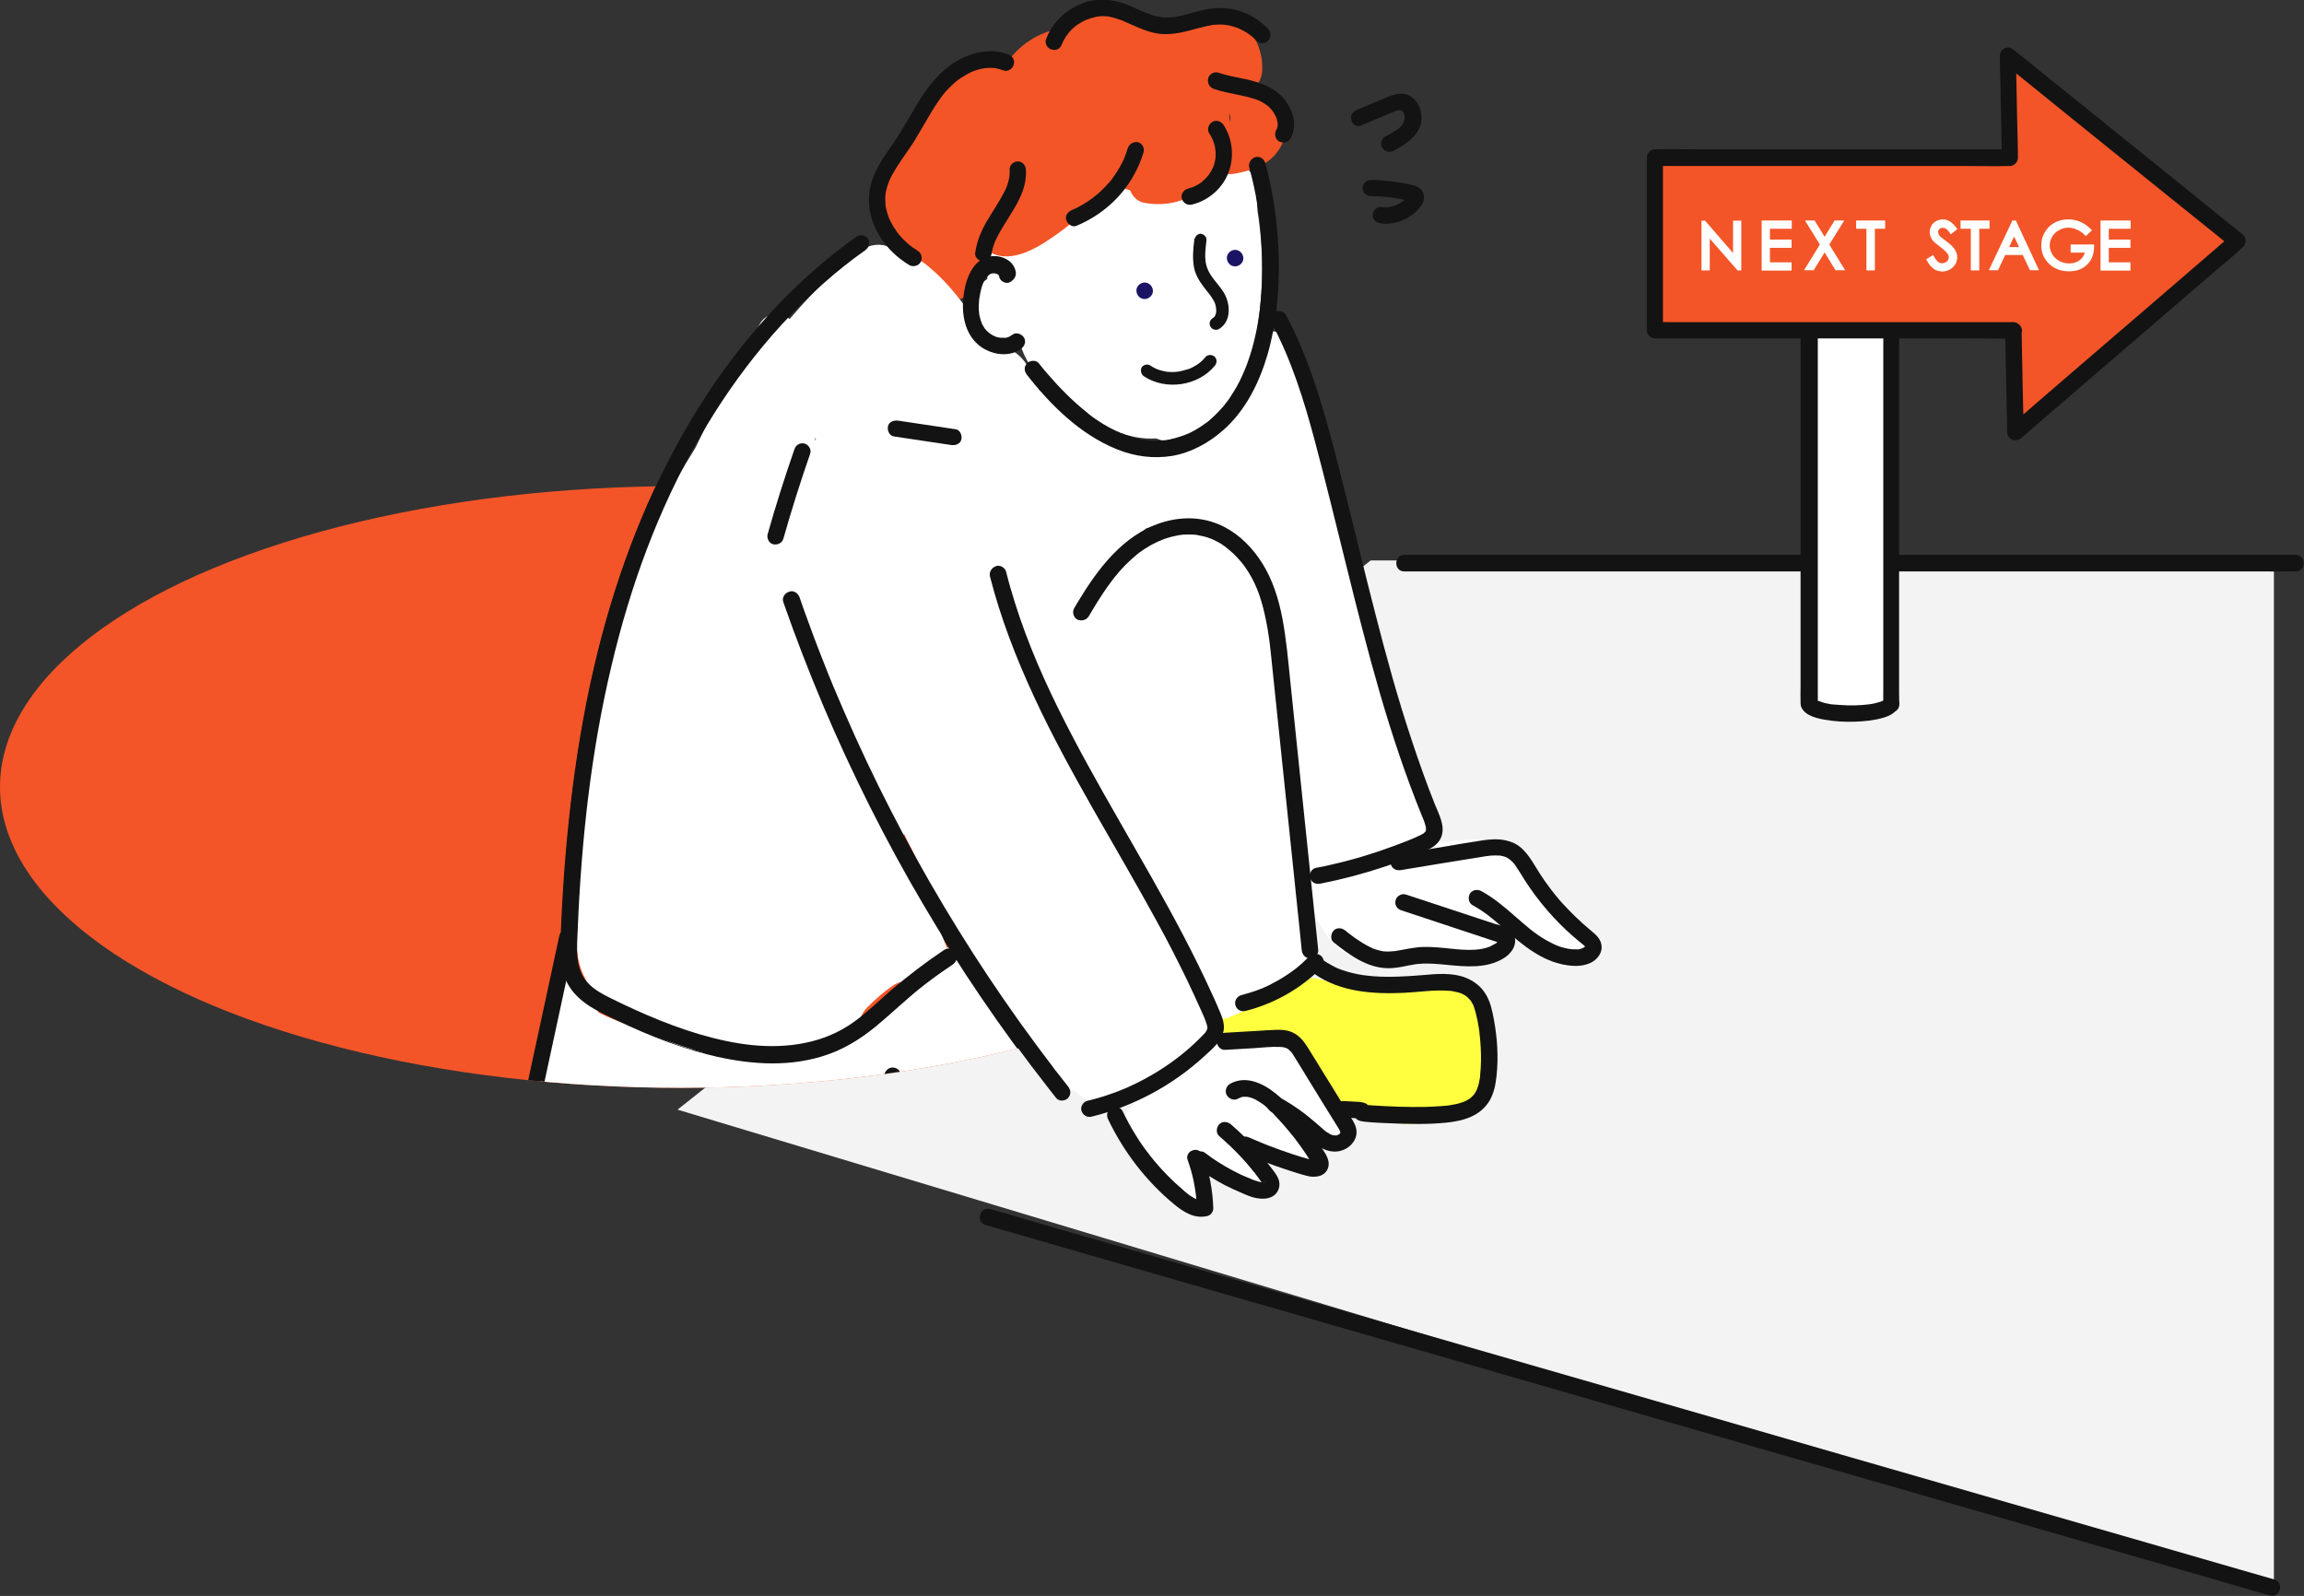 <?xml version="1.0" encoding="utf-8"?>
<!-- Generator: Adobe Illustrator 27.9.3, SVG Export Plug-In . SVG Version: 9.03 Build 53313)  -->
<svg version="1.1" id="レイヤー_1" xmlns="http://www.w3.org/2000/svg" xmlns:xlink="http://www.w3.org/1999/xlink" x="0px"
	 y="0px" viewBox="0 0 1255.8 870" style="enable-background:new 0 0 1255.8 870;" xml:space="preserve">
<rect x="0" y="0" width="1255.8" height="870" fill="#333333" stroke="none"/>
<style type="text/css">
	.st0{fill:#FFFFFF;}
	.st1{fill:#F35527;}
	.st2{fill:none;}
	.st3{fill:#F3F3F3;}
	.st4{fill:#131313;}
	.st5{fill:#F35528;}
	.st6{fill:#FFFFFF;stroke:#FFFFFF;stroke-width:2;stroke-miterlimit:10;}
	.st7{clip-path:url(#SVGID_00000013178300338065398330000010203128829375032756_);fill:#FFFFFF;}
	.st8{clip-path:url(#SVGID_00000013178300338065398330000010203128829375032756_);fill:#131313;}
	.st9{clip-path:url(#SVGID_00000013178300338065398330000010203128829375032756_);}
	.st10{fill:#1B1464;}
	.st11{fill:#FFFF40;}
</style>
<path class="st0" d="M685.4,114.9c-0.3-4.5-0.5-9-0.8-13.5c-0.3-5.2-3.6-9.7-8.4-11.1c-2.3-7.3-9.5-10.3-15.8-7.3
	c-0.4,0.1-0.8,0.2-1.2,0.3c-6.1,2.1-12.6,4.1-19.1,6.5c-0.9-2.9-2.9-5.6-5.3-7c-4.6-2.7-10.1-1.6-13.9,1.8
	c-10.1,8.8-19,18.6-27.1,29.3c-5.4,2.6-10.4,5.9-15.6,9.3c-3.6,2.3-7.1,4.5-11.3,5.5c-3.8,0.9-6.1,0.7-9.1-1.5
	c-6.2-4.5-15,0.3-16.9,6.9c-1.7,5.9-2.6,11.9-2.8,18c-3.5,2.3-6.2,5.7-7.4,10.2c-2.2,8.6,2.2,17.4,10.3,21c2.2,1,4.4,1.4,6.7,1.4
	c0.1,0.1,0.2,0.1,0.2,0.2c2.1,1.5,4.7,1.8,7.1,1.5c0.8,1.2,1.5,2.6,2,4c3.1,8.1,8.6,16.7,17.3,18.5c2.9,3.6,5.9,7.1,8.9,10.6
	c1.5,1.7,3.6,2.7,5.9,3.1c11.4,10.3,25.7,17.3,41.1,16.4c1.4,0.6,3,1.1,4.6,1.4c8,1.4,15.5-1.6,21.4-7.1c0.8-0.8,1.6-1.6,2.4-2.4
	c12.5-5.8,18.7-19.3,22.3-32.1C688.5,171.4,689.8,142.7,685.4,114.9z"/>
<path class="st1" d="M695.4,55c-1.3-1.5-3-2.5-4.9-3c-1.2-2.5-2.8-4.7-4.7-6.7c1.2-1.9,2-4.1,2.1-6.2c0.7-9.2-2.8-19.3-9.7-25.5
	c-8.7-7.8-19.6-8-30.3-4.7c-4.4,1.4-8.4,2.8-13,2.6c-4.8-0.2-9.4-1.7-14.1-2.6c-8.1-1.6-16.3-2.2-24.1,0c-0.1,0-0.1,0-0.2,0
	c-7.1-0.1-13.5,2.4-18.6,6.7c-12.1,2-22.6,9-29.4,19.1c-5.9-1.7-12.4-1.4-18.2,0.6c-14.3,5.1-25,18.7-32.1,31.5
	c-0.5,0.9-1,1.8-1.5,2.8c-4.8,6.3-8.7,13.3-11.8,20.6c-2.5,5.8-5.1,11.8-5.6,18.2c-0.5,7.1,2.3,13.3,6.6,18.8
	c2.2,2.8,4.6,5.4,7.2,7.9c2.3,6.9,6.1,13.1,12.3,17c0.9,4,3.1,7.5,7.4,10c6.8,4,15.2,0.4,18.7-6.1c2.2-4.1,3.9-8.6,5.5-13.1
	c0.9-1.8,1.7-3.7,2.3-5.6c12.4,7.4,28.4-3.5,38.5-10.9c9.7-7.1,18.1-15.3,25.3-24.8c1-0.9,1.9-1.9,2.8-2.9c0.8,1,1.8,1.8,3,2.4
	c2.3,1.1,4.6,2,7.1,2.7c1.3,3.3,3.9,6,7.4,6.7c12.2,2.4,25.2-0.7,34-10c1.4-1.5,2.6-3.1,3.7-4.8c2.7,0.1,5.4-0.2,8-0.8
	c1.2,0.1,2.5,0,3.7-0.2c9.3-1.6,18.7-4.7,24.2-13C702.7,73.3,702,62.8,695.4,55z M670.2,66.5c0-0.4,0-0.8,0-1.3
	c0-0.9-0.2-2.2-0.3-3.2c0.2,0.3,0.4,0.6,0.4,0.6C670.8,63.9,670.8,65.2,670.2,66.5z"/>
<g>
	<polygon class="st2" points="1238.4,865.5 371.4,604.5 747.4,306.5 1238.4,306.5 	"/>
	<path class="st3" d="M1239.4,866.9L369.3,604.9l1.5-1.2l376.3-298.2h492.3V866.9z"/>
</g>
<path class="st4" d="M765.4,311.5c4.4,0,8.7,0,13.1,0c11.8,0,23.5,0,35.3,0c17.4,0,34.9,0,52.3,0c21.3,0,42.6,0,63.8,0
	c23.2,0,46.5,0,69.7,0c23.6,0,47.2,0,70.8,0c21.9,0,43.7,0,65.6,0c18.5,0,37.1,0,55.6,0c13.3,0,26.7,0,40,0c6.3,0,12.6,0.1,18.9,0
	c0.3,0,0.6,0,0.8,0c5.8,0,5.8-9,0-9c-4.4,0-8.7,0-13.1,0c-11.8,0-23.5,0-35.3,0c-17.4,0-34.9,0-52.3,0c-21.3,0-42.6,0-63.8,0
	c-23.2,0-46.5,0-69.7,0c-23.6,0-47.2,0-70.8,0c-21.9,0-43.7,0-65.6,0c-18.5,0-37.1,0-55.6,0c-13.3,0-26.7,0-40,0
	c-6.3,0-12.6-0.1-18.9,0c-0.3,0-0.6,0-0.8,0C759.6,302.5,759.6,311.5,765.4,311.5L765.4,311.5z"/>
<path class="st4" d="M537.2,667.8c6.3,1.8,12.6,3.6,18.8,5.4c16.9,4.9,33.9,9.8,50.8,14.7c25.2,7.3,50.4,14.5,75.6,21.8
	c30.5,8.8,61.1,17.6,91.6,26.4c33.6,9.7,67.1,19.4,100.7,29.1c33.9,9.8,67.8,19.6,101.6,29.3c31.6,9.1,63.2,18.2,94.8,27.3
	c26.7,7.7,53.4,15.4,80.1,23.1c19.2,5.5,38.4,11.1,57.6,16.6c9.1,2.6,18.1,5.4,27.2,7.9c0.4,0.1,0.8,0.2,1.2,0.3
	c5.6,1.6,8-7.1,2.4-8.7c-6.3-1.8-12.6-3.6-18.8-5.4c-16.9-4.9-33.9-9.8-50.8-14.7c-25.2-7.3-50.4-14.5-75.6-21.8
	c-30.5-8.8-61.1-17.6-91.6-26.4c-33.6-9.7-67.1-19.4-100.7-29.1c-33.9-9.8-67.8-19.6-101.6-29.3c-31.6-9.1-63.2-18.2-94.8-27.3
	c-26.7-7.7-53.4-15.4-80.1-23.1c-19.2-5.5-38.4-11.1-57.6-16.6c-9.1-2.6-18.1-5.4-27.2-7.9c-0.4-0.1-0.8-0.2-1.2-0.3
	C534,657.6,531.7,666.2,537.2,667.8L537.2,667.8z"/>
<g>
	<g id="XMLID_00000037667304319189704120000009826266521440763275_">
		<g>
			<path class="st0" d="M1030.6,383.9c-0.9,2.9-10.5,5.3-22.3,5.3c-11.8,0-21.4-2.3-22.3-5.3c-0.1-0.1-0.1-0.3-0.1-0.4V162.3h44.7
				v221.2C1030.7,383.6,1030.7,383.8,1030.6,383.9z"/>
			<path class="st4" d="M1026.3,382.7c-0.2,0.5,0.4-0.8,0.3-0.7c-0.1,0.2-0.4,0.6,0.1-0.1c0.6-0.8-0.1,0-0.2,0.1
				c0-0.1,1-0.6,0.5-0.4c-0.1,0.1-0.2,0.2-0.3,0.2c-0.3,0.2-0.7,0.3-1,0.5c-0.6,0.3,0.3-0.2,0.4-0.2c-0.1,0-0.4,0.1-0.5,0.2
				c-0.4,0.1-0.8,0.3-1.2,0.4c-1,0.3-2,0.5-3,0.8c-1,0.2-2.1,0.4-3.2,0.5c-0.7,0.1,0.7-0.1,0,0c-0.3,0-0.7,0.1-1,0.1
				c-0.7,0.1-1.4,0.1-2.1,0.2c-2.7,0.2-5.4,0.3-8.2,0.2c-2.7-0.1-5.3-0.3-8-0.5c-0.7-0.1,0.7,0.1,0,0c-0.3,0-0.6-0.1-1-0.1
				c-0.5-0.1-1-0.2-1.5-0.3c-1-0.2-2-0.4-3-0.7c-0.7-0.2-1.7-0.8-2.5-0.8c0.1,0,1,0.5,0.4,0.2c-0.1-0.1-0.3-0.1-0.4-0.2
				c-0.3-0.2-0.6-0.4-0.9-0.5c-0.5-0.3,0.4,0.3,0.5,0.4c-0.1-0.1-0.2-0.2-0.3-0.3c-0.4-0.7,0.6,1.1,0.2,0.3c0.3,0.5,0.5,1,0.4,1.5
				c0.2-0.6,0-1.6,0-2.2c0-1.9,0-3.7,0-5.6c0-6.6,0-13.1,0-19.7c0-9.4,0-18.9,0-28.3c0-11.2,0-22.3,0-33.5c0-11.9,0-23.7,0-35.6
				c0-11.4,0-22.8,0-34.3c0-9.8,0-19.7,0-29.5c0-7.2,0-14.4,0-21.7c0-3.5,0.1-6.9,0-10.4c0-0.2,0-0.3,0-0.5c-1.5,1.5-3,3-4.5,4.5
				c5,0,10.1,0,15.1,0c8,0,16,0,24.1,0c1.8,0,3.7,0,5.5,0c-1.5-1.5-3-3-4.5-4.5c0,2,0,3.9,0,5.9c0,5.4,0,10.7,0,16.1
				c0,8,0,15.9,0,23.9c0,9.6,0,19.3,0,28.9c0,10.6,0,21.3,0,31.9c0,10.7,0,21.3,0,32c0,10,0,20,0,30c0,8.4,0,16.9,0,25.3
				c0,6.1,0,12.1,0,18.2c0,2.9-0.1,5.7,0,8.6C1026.2,383.5,1026.1,384,1026.3,382.7c-0.4,2.3,0.6,5,3.1,5.5c2.2,0.5,5.1-0.7,5.5-3.1
				c0.4-2.4,0.2-4.9,0.2-7.4c0-5.3,0-10.6,0-16c0-7.9,0-15.8,0-23.7c0-9.7,0-19.4,0-29.1c0-10.6,0-21.3,0-31.9c0-10.7,0-21.4,0-32.1
				c0-10,0-20,0-29.9c0-8.5,0-16.9,0-25.4c0-6.1,0-12.1,0-18.2c0-2.9,0-5.8,0-8.7c0-0.1,0-0.2,0-0.4c0-2.4-2.1-4.5-4.5-4.5
				c-5,0-10.1,0-15.1,0c-8,0-16,0-24.1,0c-1.8,0-3.7,0-5.5,0c-2.4,0-4.5,2.1-4.5,4.5c0,2.4,0,4.9,0,7.3c0,6.6,0,13.2,0,19.7
				c0,9.5,0,19.1,0,28.6c0,11.4,0,22.7,0,34.1c0,12,0,24.1,0,36.1c0,11.5,0,23.1,0,34.6c0,9.9,0,19.8,0,29.7c0,7.1,0,14.2,0,21.3
				c0,3.1-0.1,6.3,0,9.4c0.2,6.4,7.9,8.3,13,9.2c5.6,1,11.2,1.3,16.9,1.1c5-0.2,10.2-0.7,15-2.1c3.5-1,7.2-2.7,8.5-6.4
				c0.8-2.2-0.9-5-3.1-5.5C1029.3,379,1027.1,380.3,1026.3,382.7z"/>
		</g>
		<g>
			<path class="st0" d="M1030.7,383.5v0.4h-0.1C1030.7,383.8,1030.7,383.6,1030.7,383.5z"/>
			<path class="st4" d="M1026.2,383.5c0,0.1,0,0.3,0,0.4c0,0,0,0,0,0.1c1.5-1.5,3-3,4.5-4.5c0,0,0,0-0.1,0c1.4,1.9,2.9,3.8,4.3,5.7
				c0-0.1,0-0.1,0.1-0.2c0,0,0,0,0,0c0.1-0.4,0.1-0.8,0.2-1.2c0,0,0,0,0,0c0,0,0,0,0-0.1c0,0,0-0.1,0-0.1c0-0.6-0.1-1.2-0.4-1.7
				c-0.2-0.6-0.5-1-0.9-1.4c-0.4-0.4-0.9-0.7-1.4-0.9c-0.5-0.3-1.1-0.4-1.7-0.4c-0.4,0.1-0.8,0.1-1.2,0.2c-0.8,0.2-1.4,0.6-2,1.2
				c-0.2,0.3-0.5,0.6-0.7,0.9C1026.4,381.9,1026.2,382.7,1026.2,383.5c0,0.1,0,0.1,0,0.2c0.1-0.4,0.1-0.8,0.2-1.2
				c0,0.1,0,0.2-0.1,0.2c-0.2,0.8-0.2,1.6,0,2.4c0.1,0.6,0.4,1.1,0.8,1.5c0.3,0.5,0.7,0.9,1.3,1.2c0.7,0.4,1.5,0.6,2.3,0.6
				c0,0,0,0,0.1,0c0.6,0,1.2-0.1,1.7-0.4c0.6-0.2,1-0.5,1.4-0.9c0.2-0.3,0.5-0.6,0.7-0.9c0.4-0.7,0.6-1.5,0.6-2.3c0-0.1,0-0.3,0-0.4
				c0,0,0,0,0-0.1c0-0.6-0.1-1.2-0.4-1.7c-0.2-0.6-0.5-1-0.9-1.4c-0.4-0.4-0.9-0.7-1.4-0.9c-0.5-0.3-1.1-0.4-1.7-0.4
				c-0.4,0.1-0.8,0.1-1.2,0.2c-0.8,0.2-1.4,0.6-2,1.2c-0.2,0.3-0.5,0.6-0.7,0.9C1026.4,381.9,1026.2,382.7,1026.2,383.5z"/>
		</g>
		<g>
			<path class="st0" d="M986.1,383.9L986.1,383.9l-0.1-0.4C986,383.6,986,383.8,986.1,383.9z"/>
			<path class="st4" d="M986.1,379.4C986.1,379.4,986,379.4,986.1,379.4c1.4,1.5,2.9,3,4.4,4.5c0-0.1,0-0.3,0-0.4c0,0,0,0,0-0.1
				c-3,0-6,0-9,0c0,0,0,0.1,0,0.1c0,0,0,0,0,0.1c0,0.4,0.1,0.8,0.2,1.2c0,0.1,0,0.2,0.1,0.2c0.1,0.6,0.4,1.1,0.8,1.5
				c0.3,0.5,0.7,0.9,1.3,1.2c0.5,0.3,1.1,0.5,1.7,0.5c0.6,0.1,1.2,0.1,1.8-0.1c0.4-0.2,0.7-0.3,1.1-0.5c0.7-0.4,1.2-0.9,1.6-1.6
				c0.2-0.4,0.3-0.7,0.5-1.1c0.2-0.8,0.2-1.6,0-2.4c0-0.1,0-0.2-0.1-0.2c0.1,0.4,0.1,0.8,0.2,1.2c0-0.1,0-0.1,0-0.2
				c0-0.6-0.1-1.2-0.4-1.7c-0.2-0.6-0.5-1-0.9-1.4c-0.4-0.4-0.9-0.7-1.4-0.9c-0.5-0.3-1.1-0.4-1.7-0.4c-0.4,0.1-0.8,0.1-1.2,0.2
				c-0.8,0.2-1.4,0.6-2,1.2c-0.2,0.3-0.5,0.6-0.7,0.9c-0.4,0.7-0.6,1.5-0.6,2.3c0,0.1,0,0.3,0,0.4c0,0,0,0,0,0.1
				c0,0.6,0.1,1.2,0.4,1.7c0.2,0.6,0.5,1,0.9,1.4c0.3,0.2,0.6,0.5,0.9,0.7c0.7,0.4,1.5,0.6,2.3,0.6c0,0,0,0,0.1,0
				c0.6,0,1.2-0.1,1.7-0.4c0.6-0.2,1-0.5,1.4-0.9c0.4-0.4,0.7-0.9,0.9-1.4c0.3-0.5,0.4-1.1,0.4-1.7c-0.1-0.4-0.1-0.8-0.2-1.2
				c-0.2-0.8-0.6-1.4-1.2-2c-0.3-0.2-0.6-0.5-0.9-0.7C987.7,379.6,986.9,379.4,986.1,379.4z"/>
		</g>
	</g>
	<g id="XMLID_00000059306406201696069710000013553333233225389696_">
		<g>
			<polygon class="st5" points="1097.4,180.1 901.9,180.1 901.9,86.1 1095.5,86.1 1094.4,30.5 1219.4,131.4 1098.4,235.6 			"/>
			<path class="st4" d="M1097.4,175.6c-6.5,0-13,0-19.6,0c-15.5,0-31.1,0-46.6,0c-18.8,0-37.6,0-56.4,0c-16.3,0-32.6,0-49,0
				c-5.3,0-10.7,0-16,0c-2.5,0-5.1-0.1-7.6,0c-0.1,0-0.2,0-0.3,0c1.5,1.5,3,3,4.5,4.5c0-10.6,0-21.3,0-31.9c0-16.8,0-33.6,0-50.5
				c0-3.9,0-7.8,0-11.7c-1.5,1.5-3,3-4.5,4.5c6.4,0,12.9,0,19.3,0c15.4,0,30.8,0,46.2,0c18.6,0,37.3,0,55.9,0c16.1,0,32.2,0,48.3,0
				c7.8,0,15.7,0.2,23.5,0c0.1,0,0.2,0,0.3,0c2.4,0,4.5-2.1,4.5-4.5c-0.1-6.2-0.2-12.5-0.4-18.7c-0.2-10-0.4-19.9-0.6-29.9
				c0-2.3-0.1-4.6-0.1-6.9c-2.6,1.1-5.1,2.1-7.7,3.2c4.1,3.3,8.3,6.7,12.4,10c10,8.1,19.9,16.1,29.9,24.2c12,9.7,24,19.4,36.1,29.1
				c10.4,8.4,20.8,16.8,31.3,25.2c3.4,2.8,6.8,5.5,10.3,8.3c1.6,1.3,3.2,2.7,4.9,3.9c0.1,0.1,0.1,0.1,0.2,0.2c0-2.1,0-4.2,0-6.4
				c-4,3.5-8,6.9-12,10.4c-9.6,8.3-19.3,16.6-28.9,24.9c-11.6,10-23.2,20-34.9,30c-10.1,8.7-20.2,17.4-30.3,26.1
				c-3.3,2.9-6.6,5.7-9.9,8.6c-1.6,1.4-3.3,2.6-4.7,4.1c-0.1,0.1-0.1,0.1-0.2,0.2c2.6,1.1,5.1,2.1,7.7,3.2
				c-0.1-6.2-0.2-12.5-0.4-18.7c-0.2-10-0.4-19.9-0.6-29.9c0-2.3-0.1-4.6-0.1-6.9C1101.8,177.7,1099.8,175.6,1097.4,175.6
				c-2.4,0-4.5,2.1-4.5,4.5c0.1,6.2,0.2,12.5,0.4,18.7c0.2,10,0.4,19.9,0.6,29.9c0,2.3,0.1,4.6,0.1,6.9c0.1,4.1,4.8,5.7,7.7,3.2
				c4-3.5,8-6.9,12-10.4c9.6-8.3,19.3-16.6,28.9-24.9c11.6-10,23.2-20,34.9-30c10.1-8.7,20.2-17.4,30.3-26.1
				c4.9-4.2,10-8.2,14.7-12.7c0.1-0.1,0.1-0.1,0.2-0.2c1.7-1.5,1.8-4.9,0-6.4c-4.1-3.3-8.3-6.7-12.4-10c-10-8.1-19.9-16.1-29.9-24.2
				c-12-9.7-24-19.4-36.1-29.1c-10.4-8.4-20.8-16.8-31.3-25.2c-5-4.1-10.1-8.2-15.1-12.2c-0.1-0.1-0.1-0.1-0.2-0.2
				c-1.4-1.2-3.1-1.7-4.9-0.9c-1.6,0.7-2.8,2.3-2.8,4.1c0.1,6.2,0.2,12.5,0.4,18.7c0.2,10,0.4,19.9,0.6,29.9c0,2.3,0.1,4.6,0.1,6.9
				c1.5-1.5,3-3,4.5-4.5c-6.4,0-12.9,0-19.3,0c-15.4,0-30.8,0-46.2,0c-18.6,0-37.3,0-55.9,0c-16.1,0-32.2,0-48.3,0
				c-7.8,0-15.7-0.2-23.5,0c-0.1,0-0.2,0-0.3,0c-2.4,0-4.5,2.1-4.5,4.5c0,10.6,0,21.3,0,31.9c0,16.8,0,33.6,0,50.5
				c0,3.9,0,7.8,0,11.7c0,2.4,2.1,4.5,4.5,4.5c6.5,0,13,0,19.6,0c15.5,0,31.1,0,46.6,0c18.8,0,37.6,0,56.4,0c16.3,0,32.6,0,49,0
				c7.9,0,15.8,0.2,23.6,0c0.1,0,0.2,0,0.3,0c2.4,0,4.5-2.1,4.5-4.5C1101.9,177.7,1099.8,175.6,1097.4,175.6z"/>
		</g>
	</g>
	<g>
		<path class="st6" d="M928.4,146.4v-25.1h0.5l16.7,19.3v-19.3h2.5v25.1h-0.6l-16.6-19v19H928.4z"/>
		<path class="st6" d="M961.2,121.2h14.4v2.5h-11.9v7.9h11.8v2.5h-11.8v9.9h11.8v2.5h-14.3V121.2z"/>
		<path class="st6" d="M985.6,121.2h2.9l6,9.8l6-9.8h2.9l-7.5,12.1l8,13h-2.9l-6.5-10.6l-6.5,10.6h-2.9l8-13L985.6,121.2z"/>
		<path class="st6" d="M1012.7,123.7v-2.5h13.8v2.5h-5.6v22.7h-2.6v-22.7H1012.7z"/>
		<path class="st6" d="M1051.2,141.7l2.1-1.3c1.5,2.8,3.2,4.1,5.2,4.1c0.8,0,1.6-0.2,2.4-0.6c0.7-0.4,1.3-0.9,1.7-1.6
			c0.4-0.7,0.6-1.4,0.6-2.1c0-0.8-0.3-1.7-0.9-2.5c-0.8-1.1-2.2-2.5-4.3-4c-2.1-1.6-3.4-2.7-3.9-3.4c-0.9-1.2-1.3-2.5-1.3-3.8
			c0-1.1,0.3-2.1,0.8-3c0.5-0.9,1.3-1.6,2.2-2.1c1-0.5,2-0.8,3.1-0.8c1.2,0,2.3,0.3,3.3,0.9c1,0.6,2.1,1.7,3.3,3.2l-2,1.6
			c-0.9-1.3-1.8-2.1-2.4-2.5c-0.7-0.4-1.4-0.6-2.2-0.6c-1,0-1.8,0.3-2.5,0.9c-0.6,0.6-1,1.4-1,2.3c0,0.5,0.1,1.1,0.3,1.6
			c0.2,0.5,0.6,1.1,1.2,1.7c0.3,0.3,1.4,1.2,3.2,2.5c2.2,1.6,3.7,3,4.5,4.3c0.8,1.3,1.2,2.5,1.2,3.8c0,1.8-0.7,3.4-2.1,4.7
			c-1.4,1.3-3.1,2-5,2c-1.5,0-2.9-0.4-4.1-1.2C1053.4,144.9,1052.2,143.6,1051.2,141.7z"/>
		<path class="st6" d="M1069.6,123.7v-2.5h13.8v2.5h-5.6v22.7h-2.6v-22.7H1069.6z"/>
		<path class="st6" d="M1098.1,121.2l11.7,25.1h-2.7l-4-8.3h-10.8l-3.9,8.3h-2.8l11.9-25.1H1098.1z M1097.8,126.6l-4.3,9.1h8.6
			L1097.8,126.6z"/>
		<path class="st6" d="M1138.8,125.5l-1.9,1.8c-1.4-1.4-2.9-2.4-4.6-3.1c-1.7-0.7-3.3-1.1-4.9-1.1c-2,0-3.8,0.5-5.6,1.5
			c-1.8,1-3.2,2.3-4.1,3.9c-1,1.7-1.5,3.4-1.5,5.2c0,1.9,0.5,3.7,1.5,5.4c1,1.7,2.4,3,4.2,4s3.7,1.5,5.9,1.5c2.6,0,4.8-0.7,6.6-2.2
			c1.8-1.5,2.8-3.3,3.2-5.7h-8v-2.4h10.8c0,3.9-1.2,7-3.5,9.2c-2.3,2.3-5.3,3.4-9.2,3.4c-4.6,0-8.3-1.6-11-4.7
			c-2.1-2.4-3.1-5.3-3.1-8.5c0-2.4,0.6-4.6,1.8-6.6c1.2-2,2.8-3.7,4.9-4.8c2.1-1.2,4.4-1.7,7.1-1.7c2.1,0,4.1,0.4,6,1.2
			C1135.2,122.5,1137,123.8,1138.8,125.5z"/>
		<path class="st6" d="M1145.9,121.2h14.4v2.5h-11.9v7.9h11.8v2.5h-11.8v9.9h11.8v2.5h-14.3V121.2z"/>
	</g>
</g>
<g>
	<defs>
		<ellipse id="SVGID_1_" cx="371" cy="429" rx="371" ry="164"/>
	</defs>
	<use xlink:href="#SVGID_1_"  style="overflow:visible;fill:#F35528;"/>
	<clipPath id="SVGID_00000071561641277745116730000012093633129711395471_">
		<use xlink:href="#SVGID_1_"  style="overflow:visible;"/>
	</clipPath>
	<path style="clip-path:url(#SVGID_00000071561641277745116730000012093633129711395471_);fill:#FFFFFF;" d="M555.2,559.5
		c-3.1-2.2-6.5-4-10.1-5.5c-5.9-10.4-11.3-21.1-15.9-32.1c-2.2-5.2-9.7-6.8-14.4-4.7c-4.1,1.8-6.4,5.2-6.8,9.2
		c-10.8,5.3-18.7,13.7-27.6,21.9c-9.4,8.7-20.8,12.3-33.5,14.2c-26.6,3.8-55.5,5.6-82.1,1.4c-13.4-2.1-26.4-5.8-38.5-11.9
		c-1.8-4.1-3.6-8.2-5.5-12.3c-4.3-9.7-18.3-5.8-21,2.7c-4.7,14.5-6.6,30-5.5,45.2c0.4,5.3,3.3,9.4,8.4,11.1
		c32.8,10.8,67.6,7.6,101.4,4.9c18.1-1.5,36.2-2.9,54.3-4.4c16.2-1.3,32.7-2,48.7-4.7c5.9-1,11.6-2.5,17-4.6
		c10.9-1.9,21.1-5.3,31.1-10.5C563.4,575,561.9,564.1,555.2,559.5z"/>
	<path style="clip-path:url(#SVGID_00000071561641277745116730000012093633129711395471_);fill:#131313;" d="M680.7,91.7
		c1.9,6.8,3.4,13.8,4.5,20.8c0.1,0.9,0.3,1.8,0.4,2.6c0.1,0.5,0.1,1,0.2,1.5c0,0.2,0.1,0.4,0.1,0.6c0.1,1-0.1-0.9,0,0
		c0.3,2,0.5,4,0.7,6.1c0.4,4,0.7,8,0.9,12c0.4,8.3,0.4,16.7-0.2,25c-0.2,2.2-0.3,4.3-0.6,6.5c-0.1,1-0.2,1.9-0.3,2.9
		c-0.1,0.5-0.1,1.1-0.2,1.6c0-0.1,0.1-1.1,0-0.2c0,0.3-0.1,0.6-0.1,1c-0.6,4.1-1.3,8.2-2.3,12.2c-0.9,4-2,7.9-3.3,11.7
		c-0.6,1.8-1.3,3.7-2,5.4c-0.2,0.5-0.4,0.9-0.6,1.4c-0.1,0.2-0.3,0.8,0.1-0.2c-0.1,0.2-0.2,0.5-0.3,0.7c-0.4,0.9-0.8,1.8-1.2,2.7
		c-1.6,3.5-3.5,6.8-5.6,10c-0.5,0.8-1,1.5-1.5,2.3c-0.2,0.3-0.4,0.6-0.7,0.9c-0.2,0.2-0.3,0.5-0.5,0.7c-0.1,0.1-0.1,0.2-0.2,0.2
		c-0.3,0.4-0.2,0.3,0.2-0.2c-0.3,0.1-0.6,0.8-0.8,1c-0.3,0.3-0.5,0.7-0.8,1c-0.6,0.7-1.2,1.4-1.9,2.1c-1.3,1.4-2.6,2.7-4,4
		c-0.6,0.6-1.3,1.1-1.9,1.7c-0.4,0.3-0.7,0.6-1.1,0.9c-0.4,0.3-0.3,0,0.2-0.2c-0.2,0.1-0.5,0.4-0.7,0.5c-2,1.5-4.1,2.9-6.3,4.1
		c-1.2,0.7-2.4,1.3-3.6,1.8c-0.3,0.1-0.5,0.2-0.8,0.3c0,0-1.2,0.5-0.6,0.3c0.6-0.2-0.6,0.2-0.6,0.2c-0.4,0.1-0.8,0.3-1.1,0.4
		c-2.3,0.8-4.7,1.5-7.1,2c-0.6,0.1-1.2,0.2-1.9,0.3c0.9-0.2,0.3,0,0.1,0c-0.4,0-0.7,0.1-1.1,0.1c-1.2,0.1-2.5,0.2-3.7,0.2
		c-1.1,0-2.2,0-3.3-0.1c-0.6,0-1.2-0.1-1.8-0.1c-0.2,0-0.5,0-0.7-0.1c-0.2,0-1.4-0.2-0.3,0c-2.4-0.4-4.7-0.8-7-1.5
		c-2.3-0.7-4.6-1.5-6.9-2.4c0.8,0.3,0.2,0.1,0,0c-0.3-0.2-0.7-0.3-1-0.5c-0.5-0.2-0.9-0.4-1.4-0.6c-1.1-0.6-2.3-1.1-3.4-1.7
		c-2.3-1.2-4.5-2.6-6.6-4c-1-0.7-2-1.3-2.9-2c-0.5-0.4-1.1-0.8-1.6-1.2c-0.2-0.2-0.4-0.3-0.6-0.5c-0.8-0.6,0.4,0.3-0.3-0.3
		c-8.1-6.4-15.4-13.8-22.1-21.6c-1.6-1.8-3.1-3.7-4.6-5.6c-1.5-1.9-4.9-1.6-6.4,0c-1.8,2-1.6,4.4,0,6.4c13,16.6,28.9,32.3,48.7,40.4
		c9.7,4,20.2,5.4,30.5,3.7c10.3-1.8,19.9-7.1,27.7-14c12.2-10.7,19.7-25.9,24.2-41.3c4.8-16.6,6.4-34.2,6.1-51.4
		c-0.3-16.1-2.2-32.3-6.1-48c-0.4-1.7-0.8-3.3-1.3-5c-0.6-2.3-3.2-3.9-5.5-3.1C681.5,86.9,680,89.3,680.7,91.7L680.7,91.7z"/>
	<path style="clip-path:url(#SVGID_00000071561641277745116730000012093633129711395471_);fill:#131313;" d="M553.3,148.3
		c-1.4-6.6-9-9.4-15-7.9c-6.8,1.6-10.6,8.6-12.2,14.9c-3.3,12.5-2.1,28.8,10.6,35.6c6,3.2,13.8,3.8,19.5-0.3c1.9-1.4,3-4,1.6-6.2
		c-1.2-1.9-4.1-3.1-6.2-1.6c-0.4,0.3-0.9,0.6-1.4,0.9c-0.2,0.1-0.5,0.2-0.7,0.4c-0.5,0.3,1-0.3,0,0c-0.5,0.1-0.9,0.3-1.4,0.4
		c-0.2,0-0.6,0.2-0.8,0.1c0.6-0.1,0.8-0.1,0.4-0.1c-0.2,0-0.3,0-0.5,0c-0.5,0-1.1,0-1.6,0c-0.2,0-0.4,0-0.6,0c-1.1-0.1,1,0.2-0.1,0
		c-0.9-0.2-2.3-0.3-3.2-0.9c0.7,0.5,0.4,0.2,0.2,0.1c-0.3-0.1-0.6-0.3-0.9-0.4c-0.4-0.2-0.9-0.5-1.3-0.8c-0.3-0.2-1.4-1-0.6-0.4
		c-0.5-0.4-1-0.9-1.5-1.3c-0.3-0.4-0.6-0.8-1-1.1c-0.5-0.5,0.6,0.9,0,0c-0.1-0.2-0.3-0.4-0.4-0.6c-0.4-0.6-0.7-1.1-1-1.7
		c-0.2-0.3-0.3-0.6-0.4-0.9c-0.1-0.3-0.1-0.2,0.1,0.2c-0.1-0.2-0.2-0.5-0.3-0.7c-0.4-1.1-0.7-2.3-1-3.5c-0.1-0.3-0.1-0.7-0.2-1
		c-0.2-0.8,0.1,1.1,0-0.2c-0.1-0.7-0.1-1.5-0.2-2.2c-0.1-1.3,0-2.6,0.1-3.9c0-0.7,0.1-1.4,0.2-2.1c0-0.2,0.1-0.9,0,0
		c0.1-0.4,0.1-0.8,0.2-1.2c0.4-2.5,1-5.1,2-7.5c-0.4,0.9,0,0.1,0.1-0.1c0.1-0.3,0.3-0.6,0.4-0.8c0.3-0.5,0.6-1.1,1-1.6
		c0.1-0.2,0.5-0.6,0,0c0.2-0.2,0.4-0.5,0.6-0.7c0.2-0.2,0.4-0.4,0.6-0.6c0.2-0.2,1-0.7,0.2-0.2c0.3-0.2,0.5-0.3,0.7-0.5
		c0.1-0.1,0.3-0.1,0.4-0.2c0.4-0.2,0.3-0.2-0.3,0.1c0-0.1,1.3-0.4,1.4-0.4c0.9-0.2-0.8-0.1-0.2,0c0.3,0.1,0.7,0,1,0
		c0.1,0,0.6,0,0.6,0c-0.7-0.1-0.8-0.1-0.3,0c0.1,0,0.2,0,0.3,0.1c0.3,0.1,0.6,0.2,0.8,0.2c0.8,0.2-0.8-0.5,0,0
		c0.2,0.1,0.3,0.2,0.5,0.3c0.9,0.5,0,0.2,0-0.1c0,0.1,0.5,0.5,0.6,0.6c0.6,0.5-0.4-0.8,0,0c0,0,0.2,0.5,0.3,0.5
		c-0.3-0.7-0.3-0.8-0.2-0.3c0.1,0.2,0.1,0.4,0.1,0.6c0.5,2.3,3.3,3.9,5.5,3.1C552.6,153.1,553.8,150.8,553.3,148.3L553.3,148.3z"/>
	<path style="clip-path:url(#SVGID_00000071561641277745116730000012093633129711395471_);fill:#131313;" d="M649.6,131.6
		c-0.6,5-1,9.9,0,14.9c1,4.9,3.8,8.9,6.8,12.7c0.6,0.8,1.3,1.6,1.9,2.4c-0.6-0.7,0.4,0.6,0.5,0.7c0.3,0.4,0.6,0.9,0.9,1.3
		c0.5,0.7,1.1,1.6,1.4,2.5c-0.3-1.2,0.1,0.2,0.1,0.5c0.1,0.4,0.2,0.8,0.3,1.3c0,0.2,0.1,0.4,0.1,0.6c0.1,0.5,0.1,0.4,0-0.2
		c0.2,0.3,0.1,1,0.1,1.3c0,0.2,0.1,1.2-0.1,1.3c0.1-0.7,0.1-0.8,0-0.3c0,0.2-0.1,0.4-0.1,0.6c-0.1,0.2-0.1,0.4-0.2,0.6
		c-0.2,0.5-0.1,0.4,0.1-0.2c0.1,0.1-0.5,0.9-0.6,1c-0.3,0.4-0.2,0.3,0.2-0.2c-0.1,0.2-0.3,0.3-0.4,0.4c-0.4,0.3-0.3,0.3,0.2-0.1
		c-0.2,0.1-0.3,0.2-0.5,0.3c-2,1.2-3,4.1-1.6,6.2c1.3,2,4,2.9,6.2,1.6c6.7-4.2,6.9-12.8,3.9-19.4c-1.5-3.4-4.2-6.2-6.5-9.1
		c-0.2-0.2-0.7-1-0.3-0.4c-0.2-0.3-0.5-0.6-0.7-1c-0.5-0.8-1.1-1.6-1.5-2.4c-0.2-0.4-0.4-0.7-0.6-1.1c0,0-0.3-0.6-0.1-0.2
		c0.2,0.4-0.1-0.2-0.1-0.3c-0.3-1-0.6-1.9-0.8-2.9c0-0.2-0.1-0.4-0.1-0.6c-0.2-0.7,0.1,1,0-0.3c0-0.5-0.1-1-0.1-1.5
		c-0.1-1.1,0-2.2,0-3.3c0.1-2.2,0.4-4.4,0.6-6.7c0.3-2.3-2.3-4.6-4.5-4.5C651.4,127.2,649.9,129.1,649.6,131.6L649.6,131.6z"/>
	<g style="clip-path:url(#SVGID_00000071561641277745116730000012093633129711395471_);">
		<g>
			<path class="st10" d="M623.6,163.4c2.4,0,4.6-2.1,4.5-4.5c-0.1-2.4-2-4.5-4.5-4.5c-2.4,0-4.6,2.1-4.5,4.5
				C619.2,161.4,621.1,163.4,623.6,163.4L623.6,163.4z"/>
		</g>
	</g>
	<g style="clip-path:url(#SVGID_00000071561641277745116730000012093633129711395471_);">
		<g>
			<path class="st10" d="M672.9,145.6c2.4,0,4.6-2.1,4.5-4.5c-0.1-2.4-2-4.5-4.5-4.5c-2.4,0-4.6,2.1-4.5,4.5
				C668.6,143.6,670.4,145.6,672.9,145.6L672.9,145.6z"/>
		</g>
	</g>
	<path style="clip-path:url(#SVGID_00000071561641277745116730000012093633129711395471_);fill:#131313;" d="M622.8,206.5
		c12.2,8,30.5,5.4,39.8-5.9c1.5-1.8,1.9-4.6,0-6.4c-1.7-1.5-4.8-1.9-6.4,0c-1,1.2-2.1,2.3-3.3,3.4c-0.7,0.6,0.7-0.5-0.2,0.1
		c-0.3,0.2-0.5,0.4-0.8,0.6c-0.7,0.4-1.3,0.8-2,1.2c-0.6,0.3-1.3,0.7-2,1c-0.3,0.1-0.2,0.1,0.3-0.1c-0.2,0.1-0.4,0.2-0.6,0.2
		c-0.3,0.1-0.6,0.2-1,0.3c-1.5,0.5-2.9,0.8-4.4,1.1c-0.3,0.1-0.2,0,0.4,0c-0.2,0-0.4,0.1-0.7,0.1c-0.3,0-0.7,0.1-1,0.1
		c-0.8,0.1-1.6,0.1-2.4,0.1c-0.7,0-1.4-0.1-2-0.1c-0.2,0-0.4,0-0.7-0.1c0.6,0.1,0.7,0.1,0.2,0c-0.3-0.1-0.7-0.1-1-0.2
		c-1.4-0.3-2.8-0.7-4.2-1.2c-0.9-0.3,0.8,0.4-0.3-0.1c-0.4-0.2-0.7-0.3-1.1-0.5c-0.7-0.4-1.4-0.8-2-1.2c-2-1.3-5.1-0.5-6.2,1.6
		C620,202.6,620.7,205.2,622.8,206.5L622.8,206.5z"/>
	<path style="clip-path:url(#SVGID_00000071561641277745116730000012093633129711395471_);fill:#131313;" d="M692.8,176.5
		c10.8,20.1,17.6,42,23.5,64.1c6.1,22.8,11.6,45.7,17.3,68.5c5.7,23,11.5,46,18.1,68.8c6.6,22.7,14.1,45.3,23,67.2
		c0.5,1.2,1,2.3,1.4,3.5c0.2,0.6,0.4,1.3,0.6,2c0.1,0.3,0.2,0.7,0.2,1c-0.1-0.5,0,0.1,0,0.3c0,0.3,0,0.6,0,1c0-0.6,0,0.1,0,0.2
		c-0.1,0.4-0.1,0.5-0.2,0.6c0.1-0.2-1,0.9-0.8,0.8c0.3-0.2-0.3,0.2-0.3,0.2c-0.4,0.2-0.8,0.5-1.2,0.7c-4.8,2.4-10,4.3-15.1,6.2
		c-11,4.1-22.3,7.5-33.8,10.1c-2.9,0.7-5.7,1.3-8.6,1.8c-2.4,0.5-3.8,3.3-3.1,5.5c0.7,2.5,3.1,3.6,5.5,3.1
		c11.8-2.3,23.5-5.4,34.9-9.2c5.7-1.9,11.3-4,16.8-6.3c5.5-2.3,12.5-4.3,14.5-10.6c1.8-5.8-1.6-11.9-3.7-17.1
		c-2.2-5.6-4.4-11.2-6.4-16.9c-4.1-11.4-7.9-22.9-11.5-34.5c-7.1-23.1-13.1-46.6-19-70c-5.8-23.4-11.5-46.9-17.5-70.2
		c-6-22.9-12.5-45.8-22.8-67.3c-1.3-2.7-2.6-5.3-4-7.9c-1.1-2.1-4.1-2.8-6.2-1.6C692.2,171.7,691.6,174.4,692.8,176.5L692.8,176.5z"
		/>
	<path style="clip-path:url(#SVGID_00000071561641277745116730000012093633129711395471_);fill:#131313;" d="M593.1,336.4
		c2.6-4.4,5.3-8.9,8.2-13.2c1.4-2.1,2.9-4.2,4.5-6.3c0.2-0.2,0.3-0.5,0.5-0.7c-0.4,0.6,0,0,0.1-0.1c0.4-0.5,0.8-1,1.2-1.5
		c0.9-1.1,1.7-2.1,2.6-3.1c1.7-1.9,3.5-3.8,5.4-5.5c0.8-0.8,1.7-1.5,2.6-2.3c0.5-0.4,1-0.8,1.4-1.2c0.2-0.1,0.9-0.7,0.2-0.2
		c0.3-0.2,0.5-0.4,0.8-0.6c2-1.5,4.1-2.8,6.2-4c1-0.6,2.1-1.1,3.1-1.6c0.6-0.3,1.1-0.5,1.7-0.8c0.6-0.3-0.6,0.2,0.1,0
		c0.4-0.2,0.8-0.3,1.1-0.5c2.2-0.9,4.5-1.6,6.8-2.1c1.2-0.3,2.4-0.5,3.6-0.7c-0.9,0.1,0.5,0,0.8-0.1c0.7-0.1,1.3-0.1,2-0.1
		c1.2-0.1,2.4,0,3.6,0c0.5,0,1.1,0.1,1.6,0.1c0.3,0,0.5,0.1,0.8,0.1c1.1,0.1-0.6-0.1,0.4,0.1c2.3,0.4,4.5,0.9,6.6,1.7
		c0.5,0.2,0.9,0.3,1.4,0.5c-1-0.4,0.6,0.3,0.8,0.4c1,0.5,2.1,1,3.1,1.6c0.9,0.5,1.8,1.1,2.6,1.7c0.5,0.3,0.9,0.6,1.3,1
		c0.1,0.1,0.7,0.5,0,0c0.3,0.2,0.6,0.5,0.9,0.7c1.7,1.4,3.4,2.9,4.9,4.6c0.7,0.7,1.3,1.5,2,2.2c0.4,0.5,0.8,1,1.2,1.5
		c-0.1-0.1-0.5-0.7,0,0c0.2,0.3,0.4,0.6,0.7,0.9c5.9,8.2,8.9,16.5,11.1,26.3c0.6,2.7,1.1,5.3,1.6,8c0.2,1.3,0.4,2.7,0.6,4
		c0.1,0.6,0.2,1.2,0.3,1.8c-0.1-0.7,0,0,0,0.2c0.1,0.5,0.1,0.9,0.2,1.4c0.7,5.6,1.2,11.2,1.8,16.8c2.5,23.7,4.9,47.3,7.4,71
		c2.5,23.7,4.9,47.3,7.4,71c0.3,3,0.6,6,0.9,8.9c0.2,2.3,1.9,4.6,4.5,4.5c2.2-0.1,4.8-2,4.5-4.5c-2.5-24.3-5.1-48.7-7.6-73
		c-2.5-24.4-5.1-48.8-7.6-73.3c-1.2-11.6-2.2-23.3-4.4-34.8c-2-10.4-5.3-20.9-11-29.9c-5.1-8.1-12.1-15.3-20.7-19.7
		c-9.5-4.9-20.2-5.8-30.5-3.3c-21.5,5.2-36.1,23-47.2,41c-1.4,2.2-2.7,4.4-4,6.6c-1.2,2-0.5,5,1.6,6.2
		C589.1,339.1,591.8,338.6,593.1,336.4L593.1,336.4z"/>
	<path style="clip-path:url(#SVGID_00000071561641277745116730000012093633129711395471_);fill:#131313;" d="M667.4,536.7
		c17.1,1,34.4-1.9,50.3-8.2c2.2-0.9,4-3,3.1-5.5c-0.7-2.1-3.2-4.1-5.5-3.1c-7.7,3.1-15.7,5.4-23.9,6.7c-1.1,0.2-2.1,0.3-3.2,0.5
		c0.8-0.1-0.5,0.1-0.6,0.1c-0.5,0.1-0.9,0.1-1.4,0.2c-2.1,0.2-4.3,0.4-6.4,0.5c-4.1,0.2-8.3,0.2-12.4,0c-2.4-0.1-4.6,2.2-4.5,4.5
		C663,534.8,664.9,536.6,667.4,536.7L667.4,536.7z"/>
	<path style="clip-path:url(#SVGID_00000071561641277745116730000012093633129711395471_);fill:#131313;" d="M716,531.2
		c14.2,10.1,32.4,11.2,49.2,10.4c8-0.4,16.2-1.7,24.2-1.1c0.4,0,0.9,0.1,1.3,0.1c0.2,0,0.9,0.1,0.3,0c-0.6-0.1,0.1,0,0.3,0.1
		c0.9,0.2,1.9,0.4,2.8,0.6c0.8,0.2,1.7,0.5,2.5,0.8c-0.8-0.3,0,0,0.3,0.2c0.5,0.2,0.9,0.5,1.3,0.7c0.4,0.2,0.8,0.5,1.1,0.8
		c-0.7-0.5,0,0,0.3,0.3c0.3,0.3,0.6,0.6,0.9,0.9c0.2,0.2,0.3,0.4,0.5,0.5c0.5,0.6-0.1-0.2,0.2,0.2c0.5,0.9,1.1,1.7,1.5,2.6
		c0.1,0.2,0.2,0.5,0.3,0.7c-0.1-0.2-0.3-0.8,0,0.1c0.2,0.5,0.4,1,0.5,1.6c0.7,2.1,1.1,4.3,1.6,6.4c0.2,1.2,0.4,2.4,0.6,3.5
		c0.1,0.6,0.2,1.3,0.3,1.9c0,0.1,0.1,0.9,0,0.2c0,0.3,0.1,0.6,0.1,1c0.6,5,0.9,10.1,0.8,15.1c0,2.4-0.2,4.7-0.4,7.1
		c0,0.5-0.1,0.9-0.1,1.4c0,0.1-0.1,1,0,0.4c0.1-0.6,0,0.3-0.1,0.4c-0.2,1-0.4,2.1-0.6,3.1c-0.2,1-0.6,1.9-0.9,2.8
		c-0.1,0.2-0.4,0.7,0,0c-0.1,0.2-0.2,0.4-0.2,0.5c-0.3,0.5-0.5,1-0.8,1.5c-0.1,0.2-0.3,0.4-0.4,0.7c-0.1,0.1-0.5,0.7,0,0
		c-0.3,0.4-0.6,0.7-0.9,1c-0.3,0.3-0.6,0.6-0.9,0.9c-0.2,0.2-0.4,0.3-0.6,0.5c0.7-0.6,0,0-0.1,0.1c-0.8,0.5-1.6,1-2.4,1.4
		c-0.3,0.1-1.5,0.6-0.7,0.3c-0.5,0.2-1,0.4-1.4,0.5c-2,0.7-4,1.1-6,1.4c-0.2,0-0.4,0.1-0.6,0.1c-0.1,0-1,0.1-0.4,0.1
		c0.6-0.1-0.1,0-0.2,0c-0.3,0-0.5,0.1-0.8,0.1c-1.2,0.1-2.5,0.2-3.7,0.3c-2.6,0.2-5.2,0.3-7.8,0.4c-9.7,0.2-19.4-0.2-29-0.8
		c-1.2-0.1-2.5-0.2-3.7-0.3c-1.1-0.1,1.3,0.3,0,0c-0.2,0-0.5-0.1-0.7-0.1c-0.5,0,1,0.4,0.8,0.4c-0.4-0.2,1,0.8,0.8,0.6
		c1.2,1.1,1.5,3.3,0.9,4.8c-0.2,0.4-0.6,1.1-0.9,1.3c0.5-0.4-0.8,0.6-0.7,0.6c0.4-0.3,0.8-0.5,1.1-0.8c2.7-2.7,1.2-6.8-2.2-7.9
		c-1.8-0.6-3.9-0.6-5.8-0.7c-1.9-0.1-3.7-0.2-5.6-0.3c-2.4-0.1-4.6,2.1-4.5,4.5c0.1,2.5,2,4.4,4.5,4.5c1.9,0.1,3.8,0.2,5.7,0.3
		c0.6,0,1.2,0.1,1.9,0.2c0.2,0,0.5,0.1,0.7,0.1c0.9,0.1-1.1-0.2-0.5-0.1c0.3,0.1,0.5,0.1,0.8,0.1c0.9,0.1-0.8-0.4-0.6-0.3
		c-1.7-1.1-2.8-3.9-1.5-5.9c0,0,1-1.2,0.5-0.7c-0.2,0.1,1-0.8,0.9-0.7c-0.3,0.2-0.7,0.5-0.9,0.7c0,0-0.1,0-0.1,0.1
		c-0.3,0.3-0.6,0.7-0.8,1c-1.1,1.8-0.7,4.2,0.7,5.7c1.6,1.6,4,1.7,6.1,1.9c3.9,0.4,7.8,0.5,11.7,0.7c5.3,0.2,10.6,0.4,15.9,0.4
		c5.2,0,10.4-0.2,15.5-0.7c4.7-0.5,9.2-1.3,13.5-3.2c4.2-1.8,7.8-4.8,10.2-8.8c2.4-4.1,3.3-8.9,3.8-13.6c1.1-10.2,0.4-20.7-1.5-30.9
		c-0.9-4.7-1.9-9.6-4.5-13.7c-2.5-4.1-6.2-6.9-10.5-8.7c-7.7-3.1-16.3-2.2-24.3-1.5c-8.7,0.7-17.4,1.2-26.1,0.6c-1-0.1-2-0.2-3-0.3
		c-0.5-0.1-1.1-0.1-1.6-0.2c-0.1,0-1-0.1-0.4,0c0.6,0.1-0.6-0.1-0.6-0.1c-2.1-0.3-4.2-0.7-6.2-1.2c-2-0.5-4-1.1-6-1.8
		c-0.5-0.2-1-0.4-1.5-0.6c-0.2-0.1-0.8-0.3,0,0c-0.2-0.1-0.5-0.2-0.7-0.3c-1-0.4-1.9-0.9-2.8-1.4c-1.9-1-3.7-2.1-5.4-3.3
		c-1.9-1.4-5.1-0.4-6.2,1.6C713.2,527.4,714,529.7,716,531.2L716,531.2z"/>
	<path style="clip-path:url(#SVGID_00000071561641277745116730000012093633129711395471_);fill:#131313;" d="M432.7,245.3
		c-5.3,15.3-10.2,30.7-14.6,46.3c-0.6,2.3,0.8,5,3.1,5.5c2.4,0.5,4.8-0.7,5.5-3.1c4.4-15.6,9.3-31,14.6-46.3c0.8-2.2-0.9-5-3.1-5.5
		C435.7,241.6,433.5,242.9,432.7,245.3L432.7,245.3z"/>
	<path style="clip-path:url(#SVGID_00000071561641277745116730000012093633129711395471_);fill:#131313;" d="M486.9,238.3
		c10.5,1.6,20.9,3.1,31.4,4.7c2.3,0.3,5-0.6,5.5-3.1c0.5-2.1-0.7-5.2-3.1-5.5c-10.5-1.6-20.9-3.1-31.4-4.7c-2.3-0.3-5,0.6-5.5,3.1
		C483.2,234.9,484.4,237.9,486.9,238.3L486.9,238.3z"/>
	<path style="clip-path:url(#SVGID_00000071561641277745116730000012093633129711395471_);fill:#131313;" d="M426.6,328.5
		c6.7,19.2,14,38.1,21.9,56.8c7.8,18.5,16.3,36.7,25.3,54.7c9,17.9,18.6,35.6,28.8,52.9c10.2,17.3,20.9,34.3,32.2,50.9
		c11.4,16.8,23.4,33.2,35.9,49.2c1.6,2,3.1,4,4.7,6c1.5,1.9,4.8,1.7,6.4,0c1.8-2,1.6-4.4,0-6.4c-1.6-2-3.1-4-4.7-6
		c-0.7-0.9-1.5-1.9-2.2-2.8c-0.5-0.6,0.3,0.4-0.2-0.2c-0.1-0.2-0.3-0.4-0.4-0.6c-0.5-0.6-1-1.3-1.4-1.9c-3-3.9-5.9-7.8-8.8-11.7
		c-6-8.1-11.8-16.2-17.5-24.5c-11.3-16.4-22.1-33.2-32.3-50.3c-10.3-17.2-20-34.7-29.1-52.5c-9.1-17.7-17.6-35.7-25.5-54
		c-1-2.3-2-4.6-3-7c-0.1-0.3-0.2-0.6-0.4-0.9c0,0.1,0.2,0.5,0,0c-0.2-0.6-0.5-1.2-0.7-1.7c-0.5-1.2-1-2.3-1.5-3.5
		c-1.9-4.6-3.8-9.2-5.6-13.9c-3.7-9.3-7.2-18.7-10.6-28.2c-0.8-2.3-1.6-4.6-2.4-6.9c-0.8-2.2-3.1-3.9-5.5-3.1
		C427.6,323.6,425.8,326.1,426.6,328.5L426.6,328.5z"/>
	<path style="clip-path:url(#SVGID_00000071561641277745116730000012093633129711395471_);fill:#131313;" d="M539.3,314.7
		c5.8,22.7,14.3,44.6,24.2,65.9c9.8,21.2,21.1,41.6,32.6,61.9c11.6,20.3,23.4,40.5,34.6,61c5.6,10.2,10.9,20.6,16,31.1
		c2.5,5.3,5,10.6,7.4,16c1.2,2.7,2.3,5,3.1,7.5c0.1,0.4,0.2,0.8,0.4,1.3c0,0,0.2,0.9,0.1,0.3c0.1,0.3,0,0.7,0.1,1c0,1,0,0.5,0,0.3
		c-0.2,0.9-0.8,1.9-1.4,2.6c-8,8.4-16.2,15-25.9,21c-4.8,2.9-9.7,5.6-14.8,7.9c-4.7,2.2-9.9,4.1-15.3,5.8c-2.7,0.8-5.4,1.6-8.1,2.2
		c-2.3,0.6-3.9,3.3-3.1,5.5c0.8,2.4,3.1,3.7,5.5,3.1c22.9-5.6,44.2-17.1,61.5-33c4.6-4.2,10.5-9,10.6-15.7c0-3.6-1.5-6.9-2.9-10.1
		c-1.1-2.7-2.3-5.3-3.5-7.9c-4.9-10.8-10.2-21.5-15.7-32c-11-21.1-23-41.6-34.8-62.3c-11.8-20.6-23.5-41.3-34-62.7
		c-10.3-21-19-42-25.5-64.7c-0.8-2.8-1.6-5.7-2.3-8.6c-0.6-2.3-3.3-3.9-5.5-3.1C540.1,309.9,538.7,312.3,539.3,314.7L539.3,314.7z"
		/>
	<path style="clip-path:url(#SVGID_00000071561641277745116730000012093633129711395471_);fill:#131313;" d="M667.5,572.7
		c5.1-0.3,10.2-0.6,15.4-0.9c4.8-0.3,9.7-0.9,14.5-0.7c0.5,0,0.9,0.1,1.4,0.1c0.5,0-0.1,0-0.2,0c0.3,0,0.5,0.1,0.8,0.1
		c0.5,0.1,1,0.3,1.5,0.4c-0.1,0-0.6-0.3-0.2-0.1c0.3,0.2,0.6,0.3,0.9,0.5c0.7,0.4,0.2,0.1,0.1,0c0.2,0.2,0.4,0.3,0.6,0.5
		c0.3,0.3,0.6,0.7,1,1c0.5,0.5-0.3-0.5,0.1,0c0.1,0.2,0.2,0.3,0.4,0.5c0.4,0.5,0.7,1,1,1.5c2.7,4.3,5.3,8.6,7.9,12.9
		c5.3,8.6,10.6,17.3,16,25.9c0.6,0.9,1.1,1.8,1.6,2.8c-0.4-0.8,0.2,1.2,0.1,0.2c0,0.1,0,0.6,0,0.6c0.1,0,0.1-1.2,0-0.2
		c0,0-0.1,0.4-0.1,0.4c-0.3-0.1,0.5-0.9,0.1-0.3c0,0.1-0.3,0.5-0.3,0.5c-0.1,0,0.8-0.8,0.1-0.2c-0.1,0.1-0.3,0.2-0.3,0.3
		c-0.2,0.5,0.7-0.4,0.2-0.1c-0.2,0.1-1,0.8-1.2,0.7c0,0,0.9-0.3,0.3-0.1c-0.2,0.1-0.4,0.1-0.6,0.2c-0.2,0.1-0.9,0.4-1.1,0.2
		c0.2,0.1,0.9,0,0.2-0.1c-0.2,0-0.4,0-0.6,0c-0.1,0-0.3,0-0.5,0c-0.4,0,0.9,0.2,0,0c-0.5-0.1-1-0.3-1.5-0.5c0.1,0,0.6,0.3,0.2,0.1
		c-0.2-0.1-0.5-0.2-0.7-0.4c-0.4-0.2-0.8-0.5-1.2-0.7c-0.2-0.1-0.4-0.3-0.7-0.4c-0.1-0.1-0.9-0.7-0.5-0.4c0.4,0.3-0.2-0.2-0.3-0.3
		c-0.3-0.2-0.5-0.4-0.8-0.6c-0.4-0.4-0.8-0.7-1.2-1.1c-0.9-0.8-1.9-1.7-2.9-2.5c-2.1-1.8-4.3-3.6-6.5-5.3c-4.2-3.2-8.7-6.1-13.3-8.6
		c-2.1-1.1-5-0.6-6.2,1.6c-1.1,2.1-0.6,4.9,1.6,6.2c4.5,2.5,8.8,5.3,12.9,8.3c0.2,0.2,0.5,0.4,0.7,0.5c0.1,0.1,0.7,0.5,0.2,0.1
		c0.5,0.4,0.9,0.7,1.4,1.1c1,0.8,2,1.6,2.9,2.5c1.7,1.5,3.4,3.1,5.1,4.5c4.2,3.3,9,5.7,14.5,4.4c4.6-1.1,8.7-5,8.9-10
		c0.1-3-1.4-5.7-3-8.1c-1.5-2.4-2.9-4.8-4.4-7.2c-2.9-4.7-5.8-9.4-8.7-14.1c-2.9-4.7-5.8-9.4-8.7-14.1c-2.9-4.7-5.6-9.5-11.1-11.5
		c-2.6-1-5.5-1.1-8.2-1c-3,0.1-6,0.3-9,0.5c-6.3,0.4-12.6,0.7-18.8,1.1c-2.3,0.1-4.6,2-4.5,4.5C663.1,570.6,665,572.9,667.5,572.7
		L667.5,572.7z"/>
	<path style="clip-path:url(#SVGID_00000071561641277745116730000012093633129711395471_);fill:#131313;" d="M674.7,599.2
		c0.3-0.2,0.7-0.4,1-0.5c-0.9,0.5,0.1,0,0.3-0.1c0.3-0.1,0.7-0.2,1-0.3c1.1-0.3-0.9,0,0.2,0c0.7,0,1.4,0,2.1,0
		c1.2,0.1-0.9-0.2,0.2,0c0.4,0.1,0.7,0.2,1.1,0.2c0.7,0.2,1.4,0.4,2.2,0.7c-1-0.4,0.2,0.1,0.3,0.2c0.4,0.2,0.7,0.3,1.1,0.5
		c1.4,0.8,2.8,1.7,4.1,2.6c1.1,0.8-0.7-0.6,0.4,0.3c0.3,0.3,0.6,0.5,0.9,0.8c0.6,0.5,1.2,1,1.8,1.6c1.3,1.2,2.5,2.4,3.6,3.7
		c2.5,2.6,4.9,5.3,7.2,8.1c2.5,3,3.9,4.8,6.2,8c2.1,2.9,4.1,5.9,6,9c0.2,0.4,0.4,0.7,0.6,1.1c0-0.1-0.1-0.2-0.1-0.3
		c0.1,0.5,0.2,0.5,0.1,0c0.2-0.5,0.2-0.9,0.6-1.3c0.2-0.1,0.3-0.2,0.5-0.4c-0.4,0.2-0.3,0.2,0.3-0.1c0,0-0.6,0.2-0.6,0.1
		c0.2,0,0.4-0.1,0.6-0.1c-0.2,0-0.4,0-0.6,0c-0.1,0-0.2,0-0.3,0c-0.5,0-0.4,0,0.2,0c-0.2,0.1-1-0.2-1.2-0.3c-3.6-1-7.3-2.1-10.8-3.3
		c-4-1.3-8-2.8-12-4.3c-1.9-0.7-3.8-1.5-5.7-2.3c-1.4-0.6,0.8,0.3-0.7-0.3c-0.6-0.2-1.2-0.5-1.7-0.7c-1-0.4-2-0.9-3-1.3
		c-2.1-1-4.9-0.7-6.2,1.6c-1,2-0.7,5.1,1.6,6.2c7.9,3.6,16.1,6.8,24.3,9.5c4,1.3,8.1,2.7,12.2,3.7c4.3,1,9.6,0.2,11.1-4.6
		c1.4-4.6-2.4-9-4.8-12.6c-2.4-3.6-5-7-7.6-10.4c-2.5-3.2-5.1-6.3-7.9-9.3c-2.6-2.9-5.3-5.7-8.4-8.2c-7-5.6-16.4-10-24.9-5.1
		c-2,1.2-2.9,4.1-1.6,6.2C669.9,599.7,672.5,600.5,674.7,599.2L674.7,599.2z"/>
	<path style="clip-path:url(#SVGID_00000071561641277745116730000012093633129711395471_);fill:#131313;" d="M664.3,619.7
		c4.2,3.6,8.3,7.5,12.1,11.6c1.9,2,3.7,4.1,5.4,6.2c0.5,0.6,0.9,1.2,1.4,1.7c0.2,0.2,0.4,0.5,0.6,0.7c0.6,0.7,0.2,0.3,0.1,0.2
		c0.9,1.2,1.8,2.4,2.7,3.6c0.4,0.5,0.8,1.1,1.1,1.6c0.2,0.3,0.4,0.6,0.5,0.9c-0.2-0.4,0.1-0.4,0,0.1c0,0-0.1-0.9,0.1-0.9
		c-0.1,0-0.2,1.1,0,0.2c0-0.1,0.1-0.2,0.1-0.3c-0.3,0.4-0.2,0.3,0.3-0.3c-0.5,0.6,0.9-0.6,0.1-0.1c-0.5,0.3,0-0.3,0.4-0.1
		c0,0-0.5,0.2-0.5,0.2c-0.1,0-0.5,0.1-0.5,0.1c0.5-0.4,0.9,0,0.2-0.1c-0.5,0-0.9,0-1.4,0c-0.9,0,0.3,0,0.3,0c0,0-0.8-0.1-0.9-0.2
		c-2.5-0.6-5-1.7-7.3-2.7c0.6,0.3-0.1,0-0.2-0.1c-0.3-0.1-0.7-0.3-1-0.4c-0.6-0.3-1.2-0.5-1.8-0.8c-1.3-0.6-2.7-1.3-4-2
		c-5.5-2.9-10.8-6.2-15.7-10c-1.9-1.4-5.1-0.4-6.2,1.6c-1.3,2.4-0.4,4.6,1.6,6.2c4.9,3.8,10.2,7.1,15.7,10c3,1.5,6,2.9,9.1,4.2
		c2.5,1.1,5.2,2.3,7.9,2.8c2.9,0.5,5.8,0.6,8.5-0.7c3.1-1.5,4.7-5,4-8.4c-0.7-3.1-3.2-5.9-5.1-8.4c-2-2.7-4.1-5.3-6.3-7.9
		c-4.6-5.3-9.6-10.2-14.9-14.8c-1.8-1.5-4.6-1.9-6.4,0C662.7,615,662.4,618,664.3,619.7L664.3,619.7z"/>
	<path style="clip-path:url(#SVGID_00000071561641277745116730000012093633129711395471_);fill:#131313;" d="M647,632.6
		c1.5,4.3,2.8,8.7,3.6,13.2c0.8,4.4,1.3,8,1.4,12.9c1.1-1.4,2.2-2.9,3.3-4.3c-0.9,0.2-0.2,0.1,0,0.1c-0.3,0-0.5,0-0.8,0.1
		c-0.3,0-0.5,0-0.8,0c-0.9,0-0.2,0,0,0c-0.5-0.1-1.1-0.2-1.6-0.4c-0.3-0.1-0.5-0.2-0.8-0.3c0.6,0.2,0,0-0.3-0.2c-1-0.5-2-1.1-3-1.8
		c-0.2-0.2-0.5-0.3-0.7-0.5c-0.6-0.4,0.5,0.4-0.1-0.1c-0.5-0.4-1-0.8-1.5-1.2c-3.5-3-6.9-6.1-10.1-9.4c-3.2-3.3-6.3-6.8-9.1-10.4
		c-0.2-0.2-0.3-0.4-0.5-0.7c0.1,0.1,0.5,0.6-0.1-0.1c-0.3-0.4-0.7-0.9-1-1.3c-0.7-0.9-1.3-1.8-2-2.7c-1.4-1.9-2.7-3.9-3.9-5.9
		c-2.8-4.4-5.2-8.9-7.5-13.6c-1-2.1-4.2-2.9-6.2-1.6c-2.2,1.4-2.7,3.9-1.6,6.2c8.5,17.8,20.9,33.9,36.1,46.4
		c5.1,4.2,11,7.9,17.9,6.3c1.9-0.4,3.4-2.4,3.3-4.3c-0.3-9.7-2.1-19.3-5.4-28.5c-0.8-2.2-3.1-3.9-5.5-3.1
		C647.9,627.8,646.1,630.3,647,632.6L647,632.6z"/>
	<path style="clip-path:url(#SVGID_00000071561641277745116730000012093633129711395471_);fill:#131313;" d="M763.3,474.7
		c15.1-2.5,30.2-5,45.3-7.4c0.4-0.1,0.8-0.1,1.2-0.2c0.2,0,0.9-0.1,0.1,0c0.8-0.1,1.7-0.2,2.5-0.3c1.7-0.1,3.3-0.1,5,0
		c1.3,0.1-0.8-0.2,0.4,0.1c0.3,0.1,0.7,0.1,1,0.2c0.3,0.1,0.7,0.2,1,0.3c0.1,0,1.4,0.5,0.4,0.1c0.8,0.3,1.4,0.8,2.1,1.2
		c0.1,0.1,0.7,0.5,0,0c0.4,0.3,0.8,0.7,1.2,1c0.6,0.5,1.1,1.1,1.6,1.7c0.1,0.1,0.5,0.7,0,0c0.2,0.3,0.5,0.6,0.7,1
		c0.9,1.3,1.7,2.7,2.6,4c1.7,2.8,3.5,5.6,5.3,8.2c7.8,11.2,17.1,21.3,27.7,29.8c0.5,0.4,1,0.8,1.5,1.2c0.3,0.3,0.5,0.5,0.8,0.8
		c0.1,0.1,0.2,0.2,0.2,0.3c-0.3-0.4-0.4-0.4-0.1,0c-0.1-0.1-0.1-0.3-0.2-0.4c0.1,0.5,0.1,0.5,0.1,0.1c0-0.1,0-0.2,0-0.3
		c0,0.2,0,0.4,0,0.6c0-0.2,0.1-0.4,0.1-0.6c0,0.2-0.1,0.4-0.2,0.5c0.3-0.6,0.3-0.8,0.1-0.3c-0.3,0.4-0.2,0.3,0.2-0.2
		c0,0.1-0.5,0.5-0.5,0.5c-0.3,0.4,0.9-0.5,0,0c-0.3,0.2-0.5,0.3-0.8,0.5c-0.2,0.1-1.2,0.4-0.1,0.1c-0.5,0.2-1.1,0.4-1.6,0.5
		c-0.1,0-0.2,0-0.3,0.1c-0.5,0.1-0.4,0.1,0.2,0c-0.3,0.2-1.2,0.1-1.5,0.1c-0.7,0-1.4,0-2.1,0c-0.4,0-0.8-0.1-1.2-0.1
		c-0.1,0-1.5-0.2-0.4,0c-1.6-0.3-3.2-0.6-4.8-1.1c-0.7-0.2-1.3-0.4-2-0.7c-0.4-0.1-0.8-0.3-1.2-0.5c-1.3-0.5,0.8,0.4-0.5-0.2
		c-1.5-0.7-3-1.5-4.5-2.3c-6.7-3.8-11.2-8-17.1-13.1c-5.8-5.1-11.7-10.1-18.5-13.8c-2.1-1.1-5-0.6-6.2,1.6c-1.1,2.1-0.6,5,1.6,6.2
		c6.6,3.6,11,7.4,16.7,12.4c5.4,4.8,10.9,9.6,17,13.4c6.2,3.9,13.2,6.7,20.6,7.2c3.5,0.2,6.9-0.2,10.1-1.7c3.2-1.6,5.9-4.8,5.9-8.5
		c-0.1-4.4-3.3-6.9-6.3-9.4c-2.7-2.2-5.2-4.5-7.7-6.9c-2.6-2.5-5.1-5.1-7.5-7.7c-1.1-1.2-2.1-2.4-3.1-3.6c-0.6-0.7-1.1-1.3-1.6-2
		c-0.3-0.3-0.5-0.7-0.8-1c-0.2-0.2-0.4-0.5-0.5-0.7c0.3,0.3,0.2,0.3-0.1-0.1c-2.2-2.9-4.3-5.8-6.2-8.8c-1.8-2.8-3.4-5.7-5.3-8.4
		c-2.2-3.1-4.7-6-8.1-7.8c-3.4-1.7-7.2-2.4-11-2.4c-4.4,0.1-8.7,0.9-13,1.6c-4.4,0.7-8.8,1.4-13.2,2.2c-9.1,1.5-18.3,3-27.4,4.5
		c-2.3,0.4-3.8,3.4-3.1,5.5C758.6,474.1,760.8,475.1,763.3,474.7L763.3,474.7z"/>
	<path style="clip-path:url(#SVGID_00000071561641277745116730000012093633129711395471_);fill:#131313;" d="M763.4,496.6
		c10.9,3.6,21.8,7.2,32.6,10.8c5.5,1.8,11,3.6,16.6,5.5c1.3,0.4,2.5,0.8,3.8,1.2c0.2,0.1,0.5,0.2,0.7,0.2c-0.8-0.3-0.3-0.1-0.1,0
		c0.7,0.5,0,0-0.1,0c-0.2-0.2-0.3-0.4-0.4-0.7c-0.1-0.4-0.1-0.4,0,0c0-0.1-0.1-1.1-0.1-0.3c0.1-1.2,0.1-0.5,0-0.3
		c-0.5,0.8,0.2-0.1,0.1-0.2c0,0-0.3,0.5-0.3,0.6c-0.4,0.7,0,0.1,0.1,0c-0.2,0.2-0.4,0.5-0.6,0.7c-0.2,0.2-0.4,0.3-0.5,0.5
		c-0.4,0.4,0.6-0.4-0.1,0c-1,0.6-1.9,1.1-2.9,1.6c-0.6,0.3,0.6-0.2,0,0c-0.2,0.1-0.5,0.2-0.7,0.3c-0.6,0.2-1.2,0.4-1.8,0.6
		c-1,0.3-2.1,0.5-3.2,0.7c-0.3,0-0.5,0.1-0.8,0.1c0.2,0,0.9-0.1,0,0c-0.6,0.1-1.3,0.1-1.9,0.2c-4.6,0.3-9.2-0.1-13.7-0.6
		c-4.8-0.5-9.6-1-14.4-0.9c-5.4,0.1-10.6,1.5-15.9,2.3c0.7-0.1-0.1,0-0.2,0c-0.5,0-0.9,0.1-1.4,0.1c-0.8,0.1-1.6,0.1-2.4,0.1
		c-0.7,0-1.4-0.1-2.1-0.1c-0.2,0-0.9-0.2,0,0c-0.3-0.1-0.7-0.1-1-0.2c-1.3-0.3-2.5-0.6-3.7-1c-0.3-0.1-0.5-0.2-0.8-0.3
		c-0.1,0-1.3-0.5-0.4-0.2c-0.6-0.3-1.3-0.6-1.9-0.9c-2.4-1.2-4.6-2.6-6.8-4.1c-1.2-0.8-2.3-1.6-3.4-2.5c-0.2-0.2-0.4-0.3-0.7-0.5
		c0.6,0.5-0.3-0.2-0.4-0.3c-0.5-0.4-1.1-0.9-1.6-1.3c-1.8-1.5-4.6-1.9-6.4,0c-1.5,1.6-2,4.8,0,6.4c8.6,6.8,18.2,14,29.7,14.1
		c3.1,0,6.2-0.5,9.2-1.1c1.4-0.3,2.8-0.6,4.2-0.8c0.4-0.1,0.8-0.1,1.2-0.2c0.2,0,1.2-0.2,0.5-0.1c0.7-0.1,1.3-0.1,2-0.2
		c5.1-0.4,10.1,0.1,15.2,0.6c10.3,1,21.3,2,30.5-3.5c2.3-1.4,4.3-3.3,5.5-5.7c1.5-3.1,1.4-7-1.4-9.5c-2.4-2.1-5.8-2.8-8.8-3.7
		c-2.9-1-5.8-1.9-8.8-2.9c-13.2-4.4-26.5-8.7-39.7-13.1c-2.2-0.7-5,0.9-5.5,3.1C759.7,493.5,761,495.8,763.4,496.6L763.4,496.6z"/>
	<path style="clip-path:url(#SVGID_00000071561641277745116730000012093633129711395471_);fill:#131313;" d="M466.8,129.2
		c-34.8,24.7-63.6,57.1-86.2,93.2c-24,38.3-41,80.6-52.6,124.2c-12.8,48.3-19,98.3-21.7,148.1c-0.3,6.1-0.6,12.2-0.8,18.3
		c-0.2,5.7-0.1,11.5,1.4,17c3,11.3,12,17.8,22,22.7c18.4,9.1,37.6,17.3,57.5,22.3c20,5,41.5,7,61.5,0.9c10.7-3.2,20.1-8.8,28.7-15.8
		c9.3-7.6,17.9-16.1,27.4-23.4c4.9-3.8,10-7.4,15.1-10.8c2-1.3,2.9-4,1.6-6.2c-1.2-2-4.1-3-6.2-1.6c-10.2,6.8-19.9,14.2-29.2,22.2
		c-8.5,7.4-16.5,15.6-26.5,21.2c-17,9.5-37.2,10.7-56.1,7.7c-19.9-3.2-39.1-10.3-57.4-18.6c-4.2-1.9-8.4-3.9-12.6-6
		c-4.5-2.2-9-4.6-12.5-8.3c-7.4-7.7-6-19.7-5.6-29.6c2-48.2,7.2-96.4,18.4-143.4c10.2-43.3,25.5-85.4,47.8-124
		c20.5-35.6,46.7-68.1,78.9-93.8c3.8-3,7.6-5.9,11.6-8.7c2-1.4,2.9-3.9,1.6-6.2C471.8,128.9,468.8,127.8,466.8,129.2L466.8,129.2z"
		/>
	<path style="clip-path:url(#SVGID_00000071561641277745116730000012093633129711395471_);fill:#131313;" d="M304.9,509.9
		c-6,28-12.1,56-18.1,84c-1.7,8-3.4,16-5.2,23.9c-0.5,2.3,0.7,5,3.1,5.5c2.3,0.5,5-0.7,5.5-3.1c6-28,12.1-56,18.1-84
		c1.7-8,3.4-16,5.2-23.9c0.5-2.3-0.7-5-3.1-5.5C308.2,506.3,305.4,507.5,304.9,509.9L304.9,509.9z"/>
	<path style="clip-path:url(#SVGID_00000071561641277745116730000012093633129711395471_);fill:#131313;" d="M482.2,585.1
		c-0.8,2.1-1.7,4.3-2.6,6.4c0.3-0.7-0.2,0.5-0.3,0.6c-0.2,0.6-0.5,1.1-0.7,1.7c-0.4,1-0.9,2-1.3,3c-1.8,4.1-3.8,8.1-5.8,12.1
		c-4,8-8.5,15.7-13.2,23.3c-1.3,2-0.5,5,1.6,6.2c2.2,1.2,4.8,0.5,6.2-1.6c9.8-15.6,18.1-32,24.8-49.2c0.9-2.2-0.9-5-3.1-5.5
		C485.2,581.4,483.2,582.8,482.2,585.1L482.2,585.1z"/>
	<path style="clip-path:url(#SVGID_00000071561641277745116730000012093633129711395471_);fill:#131313;" d="M486.6,594.7
		c9.2,5.2,18.5,10.3,28.6,13.7c9.6,3.3,19.9,4.5,30,2.8c5.4-0.9,10.6-2.9,15.2-5.8c2-1.3,3-4.1,1.6-6.2c-1.3-2-4-3-6.2-1.6
		c-0.9,0.6-1.9,1.1-2.8,1.6c-0.5,0.3-1,0.5-1.5,0.7c-0.2,0.1-0.5,0.2-0.7,0.3c0.6-0.3,0.1,0-0.2,0.1c-2,0.8-4.1,1.4-6.2,1.8
		c-0.5,0.1-1.1,0.2-1.6,0.3c-0.3,0-0.5,0.1-0.8,0.1c-0.7,0.1,0.7-0.1,0,0c-1.2,0.1-2.3,0.2-3.5,0.3c-2.2,0.1-4.4,0.1-6.6-0.1
		c-0.6,0-1.1-0.1-1.6-0.2c-0.2,0-1.8-0.2-0.9-0.1c-1.2-0.2-2.3-0.4-3.5-0.6c-2.3-0.5-4.6-1.1-6.8-1.8c-2.4-0.8-4.7-1.6-7-2.6
		c-0.1,0-0.8-0.3-0.2-0.1c-0.3-0.1-0.6-0.2-0.8-0.4c-0.5-0.2-1-0.4-1.5-0.6c-1.2-0.5-2.3-1.1-3.5-1.7c-5.1-2.5-10-5.2-14.9-8
		c-2.1-1.2-5-0.6-6.2,1.6C483.9,590.6,484.4,593.4,486.6,594.7L486.6,594.7z"/>
	<path style="clip-path:url(#SVGID_00000071561641277745116730000012093633129711395471_);fill:#131313;" d="M578.5,24.5
		c0.1-0.2,0.6-1.6,0.2-0.5c0.2-0.4,0.3-0.7,0.5-1.1c0.4-0.8,0.9-1.6,1.4-2.4c0.2-0.3,0.4-0.7,0.7-1c0.1-0.2,1-1.3,0.3-0.5
		c0.6-0.7,1.2-1.4,1.8-2.1c0.6-0.6,1.2-1.1,1.8-1.7c0.4-0.3,0.7-0.6,1.1-0.9c-0.8,0.6,0.2-0.1,0.5-0.3c1.5-1,3-1.9,4.7-2.7
		c0.1-0.1,0.8-0.4,0.3-0.1c-0.5,0.2,0,0,0.1,0c0.4-0.2,0.9-0.3,1.3-0.5c0.9-0.3,1.8-0.6,2.7-0.8c0.2-0.1,2.3-0.6,2.4-0.5
		c0,0-0.9,0.1-0.2,0c0.2,0,0.5,0,0.7-0.1c0.5,0,0.9-0.1,1.4-0.1c0.9,0,1.7,0,2.6,0.1c0.1,0,1.1,0,1.2,0.1c0-0.1-0.9-0.1-0.2,0
		c0.3,0.1,0.6,0.1,0.9,0.2c2.1,0.4,4.1,1.1,6.1,1.8c0.4,0.2,0.9,0.3,1.3,0.5c0.1,0,0.9,0.4,0.4,0.2c-0.4-0.2,0.2,0.1,0.2,0.1
		c1,0.4,2,0.9,3,1.3c2.2,1,4.3,1.9,6.6,2.8c4.2,1.7,8.7,2.8,13.2,2.7c4.7,0,9.3-1.1,13.8-2.3c2.2-0.6,4.4-1.2,6.6-1.7
		c1.1-0.3,2.1-0.5,3.2-0.7c0.5-0.1,1-0.2,1.5-0.3c0.5-0.1,0,0-0.1,0c0.4-0.1,0.9-0.1,1.3-0.1c1.2-0.1,2.3-0.1,3.5-0.1
		c0.5,0,1.1,0,1.6,0.1c0.3,0,0.5,0,0.8,0.1c0.4,0,0.8,0.1,0.2,0c2.2,0.3,4.4,0.9,6.5,1.7c0.2,0.1,0.5,0.2,0.7,0.3
		c-0.6-0.2-0.1-0.1,0.2,0.1c0.5,0.2,1.1,0.5,1.6,0.8c1,0.5,2,1.1,2.9,1.7c0.4,0.3,0.9,0.6,1.3,0.9c0.6,0.4-0.5-0.4,0,0
		c0.2,0.2,0.5,0.4,0.8,0.6c0.9,0.8,1.8,1.6,2.6,2.5c1.6,1.7,4.8,1.7,6.4,0c1.7-1.9,1.7-4.5,0-6.4c-6.4-6.9-15.4-10.9-24.7-11.4
		c-4.9-0.2-9.8,0.7-14.5,2c-2.3,0.6-4.5,1.2-6.8,1.8c-1.1,0.3-2.3,0.6-3.4,0.8c-0.5,0.1-1,0.2-1.5,0.3c-0.3,0-0.6,0.1-0.9,0.1
		c-0.5,0.1,0.5,0-0.3,0c-1.1,0.1-2.3,0.2-3.4,0.2c-0.6,0-1.2,0-1.7-0.1c-0.3,0-0.6,0-0.9-0.1c-0.4,0-0.5-0.1,0,0
		c-2.2-0.3-4.4-0.9-6.5-1.7c-1-0.3-1.9-0.7-2.9-1.1c0.7,0.3,0.1,0-0.1,0c-0.3-0.1-0.5-0.2-0.8-0.3c-0.6-0.2-1.1-0.5-1.7-0.8
		c-2.3-1-4.6-2.1-6.9-3C606,0,597.4-0.7,589.4,2.5c-9,3.6-16.2,10.4-19.6,19.6c-0.8,2.2,0.9,5,3.1,5.5
		C575.5,28.2,577.6,26.9,578.5,24.5L578.5,24.5z"/>
	<path style="clip-path:url(#SVGID_00000071561641277745116730000012093633129711395471_);fill:#131313;" d="M661.5,48.9
		c7.3,2.5,15,3.1,22.3,5.5c0.5,0.2,1,0.3,1.4,0.5c0.2,0.1,0.4,0.2,0.6,0.2c-0.1,0-0.5-0.2-0.1,0c0.8,0.3,1.5,0.7,2.2,1.1
		c0.7,0.4,1.3,0.8,1.9,1.2c0.1,0.1,0.3,0.2,0.4,0.3c0,0-0.6-0.5-0.2-0.2c0.3,0.3,0.6,0.5,1,0.8c0.6,0.5,1.1,1.1,1.6,1.6
		c0.2,0.3,0.5,0.5,0.7,0.8c0.3,0.4-0.1-0.2-0.2-0.2c0.2,0.2,0.4,0.5,0.5,0.7c0.4,0.6,0.8,1.2,1.1,1.8c0.2,0.3,0.3,0.6,0.5,0.9
		c0.1,0.2,0.1,0.3,0.2,0.5c-0.2-0.5-0.2-0.5,0,0c0.3,0.7,0.5,1.5,0.6,2.2c0,0.1,0.1,0.4,0.1,0.5c0.1-0.2-0.1-0.9,0-0.2
		c0,0.4,0.1,0.9,0.1,1.3c0,0.2,0,1.4,0,0.7c0-0.6,0-0.1,0,0c0,0.2-0.1,0.4-0.1,0.6c-0.1,0.4-0.3,0.8-0.4,1.3c0,0,0.4-0.8,0.1-0.3
		c-0.1,0.3-0.3,0.5-0.4,0.8c-1.1,2.1-0.6,5,1.6,6.2c2.1,1.1,5,0.6,6.2-1.6c4-7.4,1.4-15.7-3.7-21.8c-5.5-6.4-13.5-9-21.5-10.7
		c-4.8-1-9.6-1.8-14.2-3.4c-2.2-0.8-5,0.9-5.5,3.1C657.7,45.9,659.1,48.1,661.5,48.9L661.5,48.9z"/>
	<path style="clip-path:url(#SVGID_00000071561641277745116730000012093633129711395471_);fill:#131313;" d="M658.8,73.1
		c0.5,0.8,1.1,1.7,1.5,2.6c0.1,0.2,0.6,1.5,0.3,0.6c0.2,0.4,0.3,0.9,0.5,1.3c0.3,0.9,0.6,1.9,0.8,2.9c0.1,0.4,0.1,0.8,0.2,1.2
		c-0.2-1.1,0.1,0.6,0.1,0.8c0.1,0.9,0.1,1.9,0.1,2.8c0,0.4,0,0.8-0.1,1.2c0,0.3-0.1,0.5-0.1,0.8c0.1-0.5,0.1-0.5,0,0
		c-0.2,0.9-0.4,1.8-0.6,2.7c-0.1,0.4-0.2,0.8-0.4,1.1c-0.1,0.3-0.2,0.5-0.3,0.8c0.2-0.5,0.2-0.5,0-0.1c-0.7,1.6-1.6,3-2.6,4.4
		c0.6-0.9-0.3,0.4-0.5,0.5c-0.2,0.3-0.5,0.5-0.7,0.8c-0.6,0.6-1.2,1.2-1.9,1.8c-0.2,0.2-0.4,0.3-0.6,0.5c0.4-0.3,0.4-0.3,0,0
		c-0.3,0.2-0.6,0.4-0.9,0.6c-0.7,0.5-1.5,0.9-2.2,1.3c-0.4,0.2-0.9,0.4-1.3,0.6c0.9-0.4-0.1,0-0.3,0.1c-0.9,0.3-1.9,0.6-2.8,0.9
		c-2.3,0.6-3.9,3.3-3.1,5.5c0.8,2.4,3.1,3.7,5.5,3.1c8.4-2,15.8-8.1,19.3-16c3.9-8.8,3.2-19.3-2.1-27.4c-1.3-2-4-3-6.2-1.6
		C658.5,68.2,657.4,71,658.8,73.1L658.8,73.1z"/>
	<path style="clip-path:url(#SVGID_00000071561641277745116730000012093633129711395471_);fill:#131313;" d="M614.5,81.2
		c-0.5,1.5-1,3.1-1.6,4.6c-0.1,0.3-0.4,1-0.1,0.3c-0.2,0.4-0.3,0.8-0.5,1.2c-0.3,0.7-0.7,1.5-1.1,2.2c-1.5,2.9-3.2,5.6-5.1,8.2
		c-0.1,0.1-0.2,0.3-0.3,0.4c-0.4,0.5,0.4-0.5,0,0c-0.2,0.3-0.5,0.6-0.7,0.9c-0.5,0.6-1,1.2-1.6,1.8c-1.1,1.2-2.2,2.4-3.4,3.5
		c-1.2,1.2-2.5,2.3-3.8,3.3c-0.1,0.1-1,0.8-0.6,0.5c0.4-0.3-0.4,0.3-0.6,0.4c-0.7,0.5-1.4,1-2.1,1.5c-1.5,1-3,1.9-4.6,2.8
		c-0.8,0.4-1.5,0.8-2.3,1.2c-0.4,0.2-0.9,0.4-1.4,0.6c-0.2,0.1-0.3,0.1-0.5,0.2c-0.6,0.3,1-0.4-0.1,0.1c-2.2,0.9-4,3-3.1,5.5
		c0.7,2.1,3.2,4.1,5.5,3.1c13.5-5.6,24.9-15.6,31.8-28.5c2-3.7,3.6-7.6,4.8-11.6c0.7-2.3-0.8-5-3.1-5.5
		C617.6,77.5,615.2,78.8,614.5,81.2L614.5,81.2z"/>
	<path style="clip-path:url(#SVGID_00000071561641277745116730000012093633129711395471_);fill:#131313;" d="M549.3,30.1
		c-9.9-3.9-21.3-1-29.9,4.7c-9.3,6.1-15.7,15.3-21.3,24.8c-2.8,4.7-5.4,9.5-8.4,14.2c-2.8,4.5-6,8.7-8.9,13.2
		c-2.9,4.6-5.5,9.7-6.7,15.1c-1.1,5.3-1,10.7,0.3,15.9c2.9,11.3,11,21,20.9,26.9c2,1.2,5,0.5,6.2-1.6c1.2-2.2,0.5-4.9-1.6-6.2
		c-1-0.6-1.9-1.2-2.9-1.9c-0.4-0.3-0.8-0.6-1.2-0.9c0.7,0.5,0,0-0.1-0.1c-0.2-0.2-0.5-0.4-0.7-0.6c-1.8-1.5-3.5-3.2-5-5
		c-0.4-0.4-0.7-0.9-1.1-1.3c0.6,0.7-0.3-0.4-0.4-0.6c-0.7-1-1.3-2-2-3c-0.5-0.9-1-1.9-1.5-2.8c-0.1-0.2-0.2-0.5-0.3-0.7
		c-0.5-1.1,0.2,0.6-0.1-0.1c-0.2-0.6-0.5-1.2-0.7-1.7c-0.3-1-0.6-2-0.9-3c-0.1-0.5-0.2-1.1-0.4-1.6c-0.1-0.3-0.1-0.6-0.2-0.9
		c-0.2-0.9,0,0.5,0-0.1c-0.2-2.3-0.3-4.6,0-6.8c-0.1,1,0.1-0.4,0.1-0.7c0.1-0.6,0.3-1.2,0.4-1.8c0.3-1.3,0.7-2.5,1.2-3.7
		c0.1-0.3,0.2-0.5,0.3-0.8c-0.3,0.7,0,0.1,0-0.1c0.3-0.6,0.5-1.1,0.8-1.7c0.6-1.2,1.2-2.3,1.9-3.4c2.5-4.3,5.5-8.4,8.3-12.5
		c2.9-4.2,5.4-8.7,8-13.1c2.6-4.4,5.1-8.9,8.1-13.1c0.4-0.6,0.8-1.2,1.2-1.7c0.2-0.2,0.3-0.5,0.5-0.7c-0.1,0.2-0.5,0.6,0.1-0.1
		c0.8-1.1,1.7-2.1,2.6-3.1c1.6-1.7,3.3-3.4,5.1-4.9c0.2-0.1,0.9-0.7,0.2-0.1c0.3-0.2,0.5-0.4,0.8-0.6c0.5-0.4,1.1-0.8,1.6-1.1
		c1.1-0.7,2.3-1.4,3.5-2.1c0.6-0.3,1.1-0.6,1.7-0.9c0.2-0.1,0.5-0.2,0.7-0.3c-0.9,0.4,0.2-0.1,0.3-0.1c1.2-0.5,2.4-0.9,3.6-1.2
		c0.6-0.2,1.2-0.3,1.8-0.4c0.2,0,0.5-0.1,0.7-0.1c0.4-0.1,1.1-0.1,0.3-0.1c1.2-0.1,2.4-0.2,3.7-0.2c0.6,0,1.2,0.1,1.8,0.1
		c1.2,0.1-0.6-0.1,0.1,0c0.4,0.1,0.7,0.1,1.1,0.2c1.3,0.3,2.5,0.7,3.8,1.1c2.2,0.9,5-0.9,5.5-3.1C553.1,33.1,551.7,31.1,549.3,30.1
		L549.3,30.1z"/>
	<path style="clip-path:url(#SVGID_00000071561641277745116730000012093633129711395471_);fill:#131313;" d="M550.1,92.8
		c0,0.8,0.1,1.6,0,2.3c0,0.4,0,0.8-0.1,1.2c0,0.2,0,0.3,0,0.5c-0.1,0.9,0.1-0.6,0-0.1c-0.3,1.5-0.6,3-1.1,4.4
		c-0.2,0.7-0.6,1.4-0.8,2.2c-0.2,0.5,0.1-0.3,0.1-0.3c0,0-0.2,0.5-0.3,0.6c-0.2,0.4-0.4,0.8-0.6,1.2c-0.7,1.4-1.5,2.8-2.3,4.2
		c-3.3,5.8-7.3,11.2-10.1,17.3c-1.8,3.9-3,7.8-3.6,12.1c-0.3,2.3,2.3,4.6,4.5,4.5c2.7-0.1,4.2-2,4.5-4.5c-0.1,0.9,0,0.1,0.1-0.3
		c0.1-0.4,0.1-0.8,0.2-1.2c0.2-0.8,0.4-1.6,0.7-2.4c0.2-0.7,0.5-1.4,0.7-2.1c0-0.1,0.5-1.3,0.3-0.7c-0.2,0.6,0-0.1,0.1-0.2
		c0.1-0.2,0.2-0.4,0.3-0.6c1.4-3,3.1-5.8,4.8-8.6c3.6-5.8,7.5-11.5,9.8-18c1.3-3.6,1.9-7.6,1.7-11.4c-0.1-2.3-2-4.6-4.5-4.5
		C552.2,88.4,549.9,90.3,550.1,92.8L550.1,92.8z"/>
	<path style="clip-path:url(#SVGID_00000071561641277745116730000012093633129711395471_);fill:#131313;" d="M741.3,68.9
		c4-1.7,8.1-3.4,12.1-5.1c2-0.8,4-1.7,6.1-2.5c0.4-0.2,0.9-0.3,1.3-0.5c0.3-0.1,0.6-0.2,0.9-0.2c0,0,0.7-0.2,0.3-0.1
		c-0.4,0.1,0.2,0,0.3,0c0.2,0,0.5,0,0.7,0c0.5-0.1-0.1,0-0.2-0.1c0.2,0,0.5,0.2,0.7,0.2c0.4,0-0.4-0.1-0.4-0.2
		c0,0.1,0.3,0.2,0.4,0.2c0.1,0.1,0.2,0.1,0.4,0.2c0.5,0.3-0.3,0.1-0.2-0.2c0,0.1,0.5,0.5,0.6,0.6c0.5,0.5-0.4-0.7,0.1,0.1
		c0.2,0.3,0.3,0.6,0.5,0.9c0.4,0.7-0.2-0.8,0,0c0.1,0.3,0.2,0.6,0.3,0.8c0,0.2,0.1,0.4,0.1,0.6c0.2,0.7-0.1-0.3,0-0.3c0,0,0,1.8,0,2
		c0,0,0,0.4,0,0.4c-0.1,0,0.2-0.9,0-0.5c-0.1,0.4-0.2,0.8-0.3,1.2c0,0-0.1,0.4-0.1,0.4c0,0,0.4-0.8,0.2-0.4c-0.2,0.3-0.3,0.6-0.5,1
		c-0.2,0.4-0.5,0.7-0.7,1.1c0.5-0.7-0.1,0.1-0.3,0.4c-0.6,0.7-1.3,1.3-2,1.9c-0.1,0-0.5,0.4-0.1,0.1c0.5-0.4-0.4,0.3-0.5,0.3
		c-0.4,0.3-0.7,0.5-1.1,0.7c-1.7,1.1-3.4,2-5.2,2.9c-2.1,1.1-2.9,4.2-1.6,6.2c1.4,2.1,3.9,2.8,6.2,1.6c7.2-3.8,15.5-9.3,15.2-18.5
		c-0.1-4.2-1.9-8.3-5.4-10.8c-4.3-3.1-9.3-1.7-13.7,0.2c-5.3,2.2-10.7,4.5-16,6.7c-2.2,0.9-4,3-3.1,5.5
		C736.5,67.8,739,69.9,741.3,68.9L741.3,68.9z"/>
	<path style="clip-path:url(#SVGID_00000071561641277745116730000012093633129711395471_);fill:#131313;" d="M746.9,107.3
		c2.2,0,4.4,0.1,6.6,0.3c1.1,0.1,2.2,0.2,3.3,0.3c0.5,0.1,0.9,0.1,1.4,0.2c-0.8-0.1,0.5,0.1,0.7,0.1c2.2,0.3,4.3,0.7,6.5,1.2
		c1,0.2,2,0.5,2.9,0.7c0.8,0.2-0.3-0.1-0.5-0.4c-0.6-0.7-0.9-1.5-0.7-2.4c0.2-0.4,0.2-0.5,0.1-0.2c-0.1,0.2-0.2,0.3-0.3,0.5
		c0.3-0.4,0.3-0.4,0,0c-0.2,0.3-0.5,0.6-0.7,0.8c-0.6,0.6-1.2,1.2-1.9,1.7c-0.8,0.7,0.5-0.3-0.2,0.2c-0.4,0.3-0.8,0.5-1.2,0.8
		c-0.7,0.4-1.4,0.7-2.1,1.1c-0.3,0.1-0.2,0.1,0.2-0.1c-0.2,0.1-0.5,0.2-0.7,0.3c-0.3,0.1-0.7,0.2-1,0.3c-0.8,0.2-1.6,0.4-2.5,0.6
		c1.1-0.2,0,0-0.3,0c-0.5,0-1,0.1-1.5,0.1c-0.9,0-1.7-0.1-2.5-0.2c-2.3-0.3-4.6,2.3-4.5,4.5c0.1,2.7,2,4.2,4.5,4.5
		c7,0.9,14.5-1.9,19.5-6.8c1.4-1.4,2.7-2.9,3.4-4.7c1.2-2.8,0.5-6-2-7.8c-1.7-1.3-3.9-1.7-5.9-2.1c-2-0.4-4-0.8-6-1.1
		c-4.8-0.7-9.7-1.2-14.5-1.2c-2.4,0-4.6,2.1-4.5,4.5C742.5,105.3,744.4,107.3,746.9,107.3L746.9,107.3z"/>
</g>
<g>
	<path class="st0" d="M776.6,428.3c-3.2-6.8-6.3-13.6-9.3-20.4c-2.7-6.2-5.3-12.5-7.8-18.8c1.6-2.6,2.2-5.7,1-8.6
		c-5.6-13.5-10.6-27.2-15.2-41.1c0-0.9-0.1-1.8-0.3-2.7c-11.6-49.8-25.1-99-40.7-147.7c-1.9-5.9-8-9.7-14.1-8
		c-5.8,1.6-8.5,6.8-8.2,12.3c-4.1,1.7-6.6,5.9-7.1,10.6c-2.7,27.3-30.4,47.2-57.5,40.9c-16.2-3.8-29.7-16-42.7-25.9
		c-2.9-2.2-5.8-4.5-8.6-6.7c0-3.4-1.4-6.9-4.1-9c-2.3-5.6-6.7-10.6-12.2-13.1c-2.5-1.2-5.1-1.9-7.8-1.4c-4.1-5-7.9-10.4-11.7-15.8
		c-7.9-11.2-16-21.5-27-29.8c-2.7-2-6.2-2.1-9.3-1c-1.9-2.2-4-4.3-6.4-5.9c-11.6-7.4-21.5,1.5-29.8,9.1c-9.7,9-18.8,18.5-27.4,28.6
		c-5-3.8-12.7-4-16.5,3.1c-12,22.1-23.9,44.3-34.8,67c-2.3,3.7-4.6,7.5-6.9,11.3c-6.9,11.3-13.6,22.8-19.5,34.7
		c-10.9,22.1-19,45.7-20.1,70.4c-5.5,20.2-9.8,40.7-12.7,61.5c-2.4,17.4-4.1,34.8-4.7,52.4c-0.4,10-1,20.8-0.4,31.2
		c-1.1,8.9-0.6,17.6,3.2,26c3.4,7.5,9.3,13.8,16.9,17c13.1,12.6,30.3,21.2,48,24.9c28.8,6.1,58.2,0.6,85.7-8.9
		c-1.4-5.3,0.1-11.3,3.9-15.2c4.4-4.4,9-8.5,14.1-12c4.8-3.3,10.8-2.6,15.5,0.1c3.7-3.1,7.4-6.2,11.1-9.4c2.8-2.4,4.4-7.8,3-11.2
		c-8.4-20.3-16.4-40.8-24-61.4c0.2-0.3,0.4-0.6,0.5-0.9c2.4,4.9,4.9,9.8,7.4,14.7c13.2,25.8,27.8,51,44.4,74.7
		c7.6,10.9,15.7,21.4,24.2,31.6c2.6,4.4,5.2,8.7,7.8,13.1c1.7,2.9,5.4,5.4,9,5.8c6,5.5,13,9.5,21.2,9c9.6-0.6,17.1-6.8,24.3-12.5
		c6.2-4.9,12-10.4,17.2-16.3c5-5.6,9.8-11.6,11.3-19.2c1.5-7.4-0.2-15.3-6.1-19.9c1.9-3.1,2.3-7,0-11.1
		c-27.8-49.8-53.2-101-75.8-153.4c1.3-9.1,2.8-18.2,4.5-27.2c9-4.6,12-16.6,15.1-26c3-4.8,5.9-9.5,9-14.3c6.1-5.1,12.5-10,18.4-15.4
		c6-2.2,12.5-3.8,18.7-4.8c7.9,0.6,15.5,2.8,22.3,6.4c3.3,2.4,6.5,4.8,9.8,7.3c5.8,29.9,13.1,59.5,21.8,88.7
		c3.3,21.4,5.7,42.9,7.3,64.5c0.4,6.1-0.1,13.2,1.5,19.1c2.1,7.8,10.1,12,17.9,10.1c6.1-1.5,12.1-5.3,17.8-8.1c0,0,0,0,0.1,0
		c2.8,2.6,6.8,3.9,10.8,2.8c4-1.1,6.5-3.9,7.6-7.4c9.3-2.6,17.8-7.3,20.3-16.8C782.8,442.4,779.8,435.1,776.6,428.3z M444.3,240.1
		c0-0.6,0.1-1.1,0.1-1.7c0.1,0.4,0.2,0.9,0.3,1.3C444.6,239.9,444.4,240,444.3,240.1z"/>
	<path class="st0" d="M862.1,507.4L838.9,482c-7.1-7.8-15.1-16.5-25.9-19c-0.2,0-0.4-0.1-0.6-0.1c-2.1-3.3-5.6-5.6-9.6-5.3
		c-24.6,1.7-49,5.9-72.7,12.9c-3,0.9-5,2.5-6.3,4.6c-3.6-0.4-7.4,0.7-9.9,3.2c-4.7,4.7-4.1,11.6,0,16.3c2.4,2.7,5,8.8,7.6,13
		c3.8,6,8.7,11.1,15.6,13.5c8,2.8,16.3,0.9,24.4-0.4l10.2-1.7c12.1,3.9,24.9,4.8,37.3,0.6c8.1-2.8,10.5-12.8,5.8-18.6c0,0,0,0,0,0
		c7.5,4.6,14.9,9.5,21.8,15c1.3,3.2,3.8,5.8,7.8,6.5c0.5,0.5,1.1,0.9,1.6,1.4C856.7,533.8,872.1,518.3,862.1,507.4z"/>
	<path class="st0" d="M732.5,609.3c-1.4-10.1-10-16.6-18.8-20.3c-2.7-4.2-5.3-8.5-8.5-12.4c-4.9-6.1-11.5-11.1-19.7-11
		c-3.3,0-6.6,0.9-9.9,2.1c-1.9-1.1-4-1.9-6.1-2.3c-8-1.6-15,2-20.9,7c-6.3,5.3-12.2,11.1-18,17c-5.2-0.4-10.1,2.8-12,8.3
		c-0.5,1.6-0.9,3.2-1,4.8c-0.6,0.6-1.2,1.2-1.8,1.8c-5.5,5.3-3.8,14.1,2.3,18.1c1.5,1,3,2,4.3,3.2c0.7,1.2,1.4,2.3,2.2,3.5
		c4.3,6.6,8.6,13.2,12.8,19.9c6.8,10.5,25.1,4.1,21-8.9c-0.4-1.1-0.8-2.3-1.2-3.4c3.1,2.2,6.3,4.2,9.7,6.1c2.3,1.3,4.5,1.7,6.6,1.6
		c4.7,2.3,10.8,0.6,13.9-3.5c3.6-4.8,3-10.7-0.9-15.1c-0.6-0.7-1.2-1.4-1.7-2.1c4.8,2.8,9.6,5.7,14.5,8.5c8.5,5,16.1-1.6,16.8-9.1
		c1.7,0.4,3.5,0.7,5.4,0.9C729.7,624.7,733.3,615.9,732.5,609.3z"/>
	<path class="st11" d="M805.2,547.2c-5.7-8.9-15.4-11.9-25.5-12.1c-9.8-0.2-19.6-0.1-29.4,0c-8.1,0-16.2,0.3-24.2,1.1
		c-1.9-0.9-3.8-1.7-5.7-2.2c-5.3-1.5-10.3-0.7-15.3,1.5c-7.1,3.1-14.1,6.6-21.1,9.9c-1.1,0.3-2.1,0.6-3.2,0.9
		c-2.2,0.6-4.5,1.2-6.7,1.8c-14.3,3.9-8.2,26,6.1,22.2c1.6-0.4,3.2-0.9,4.8-1.3c1.3,0.1,2.7-0.2,4.1-0.7c0.7-0.3,1.4-0.5,2.1-0.8
		c3.8-0.8,7.6-1.2,11.3-1c0,1.9,0.5,3.8,1.7,5.5c5.4,8.2,10.5,16.7,16.4,24.6c6.5,8.8,16.1,11.1,26.4,13.5
		c18.3,4.2,40.1,4.5,53.9-10.5c7.1-7.7,9.7-17.6,9.8-27.9C810.7,563.3,809.8,554.3,805.2,547.2z"/>
	<path class="st0" d="M714.3,490.1c-5.2-30.2-10.3-60.5-15.5-90.7c-0.8-17.5-2.9-35-6.3-52.2c-2.5-12.6-5-26.5-11.5-37.8
		c-5.8-10.2-15.4-16.7-26.4-17.6c-16.2-7.4-35.1-0.4-47.9,12.5c-14.1,14.4-25.7,33.5-30.7,53.1c-5.6,22.1-0.7,42.8,9.4,62.8
		c10.2,20.2,21.6,39.9,32.5,59.7l38.1,69.7c2.2,4,8.5,7.1,13,5.3c13.4-5.5,28.3-11.8,39.3-21.6C721.6,521.6,716.9,505.3,714.3,490.1
		z"/>
</g>
<g>
	<path class="st4" d="M680.9,91.3c1.9,6.8,3.4,13.8,4.5,20.8c0.1,0.9,0.3,1.8,0.4,2.6c0.1,0.5,0.1,1,0.2,1.5c0,0.2,0.1,0.4,0.1,0.6
		c0.1,1-0.1-0.9,0,0c0.3,2,0.5,4,0.7,6.1c0.4,4,0.7,8,0.9,12c0.4,8.3,0.4,16.7-0.2,25c-0.2,2.2-0.3,4.3-0.6,6.5
		c-0.1,1-0.2,1.9-0.3,2.9c-0.1,0.5-0.1,1.1-0.2,1.6c0-0.1,0.1-1.1,0-0.2c0,0.3-0.1,0.6-0.1,1c-0.6,4.1-1.3,8.2-2.3,12.2
		c-0.9,4-2,7.9-3.3,11.7c-0.6,1.8-1.3,3.7-2,5.4c-0.2,0.5-0.4,0.9-0.6,1.4c-0.1,0.2-0.3,0.8,0.1-0.2c-0.1,0.2-0.2,0.5-0.3,0.7
		c-0.4,0.9-0.8,1.8-1.2,2.7c-1.6,3.5-3.5,6.8-5.6,10c-0.5,0.8-1,1.5-1.5,2.3c-0.2,0.3-0.4,0.6-0.7,0.9c-0.2,0.2-0.3,0.5-0.5,0.7
		c-0.1,0.1-0.1,0.2-0.2,0.2c-0.3,0.4-0.2,0.3,0.2-0.2c-0.3,0.1-0.6,0.8-0.8,1c-0.3,0.3-0.5,0.7-0.8,1c-0.6,0.7-1.2,1.4-1.9,2.1
		c-1.3,1.4-2.6,2.7-4,4c-0.6,0.6-1.3,1.1-1.9,1.7c-0.4,0.3-0.7,0.6-1.1,0.9c-0.4,0.3-0.3,0,0.2-0.2c-0.2,0.1-0.5,0.4-0.7,0.5
		c-2,1.5-4.1,2.9-6.3,4.1c-1.2,0.7-2.4,1.3-3.6,1.8c-0.3,0.1-0.5,0.2-0.8,0.3c0,0-1.2,0.5-0.6,0.3c0.6-0.2-0.6,0.2-0.6,0.2
		c-0.4,0.1-0.8,0.3-1.1,0.4c-2.3,0.8-4.7,1.5-7.1,2c-0.6,0.1-1.2,0.2-1.9,0.3c0.9-0.2,0.3,0,0.1,0c-0.4,0-0.7,0.1-1.1,0.1
		c-1.2,0.1-2.5,0.2-3.7,0.2c-1.1,0-2.2,0-3.3-0.1c-0.6,0-1.2-0.1-1.8-0.1c-0.2,0-0.5,0-0.7-0.1c-0.2,0-1.4-0.2-0.3,0
		c-2.4-0.4-4.7-0.8-7-1.5c-2.3-0.7-4.6-1.5-6.9-2.4c0.8,0.3,0.2,0.1,0,0c-0.3-0.2-0.7-0.3-1-0.5c-0.5-0.2-0.9-0.4-1.4-0.6
		c-1.1-0.6-2.3-1.1-3.4-1.7c-2.3-1.2-4.5-2.6-6.6-4c-1-0.7-2-1.3-2.9-2c-0.5-0.4-1.1-0.8-1.6-1.2c-0.2-0.2-0.4-0.3-0.6-0.5
		c-0.8-0.6,0.4,0.3-0.3-0.3c-8.1-6.4-15.4-13.8-22.1-21.6c-1.6-1.8-3.1-3.7-4.6-5.6c-1.5-1.9-4.9-1.6-6.4,0c-1.8,2-1.6,4.4,0,6.4
		c13,16.6,28.9,32.3,48.7,40.4c9.7,4,20.2,5.4,30.5,3.7c10.3-1.8,19.9-7.1,27.7-14c12.2-10.7,19.7-25.9,24.2-41.3
		c4.8-16.6,6.4-34.2,6.1-51.4c-0.3-16.1-2.2-32.3-6.1-48c-0.4-1.7-0.8-3.3-1.3-5c-0.6-2.3-3.2-3.9-5.5-3.1
		C681.8,86.5,680.3,88.9,680.9,91.3L680.9,91.3z"/>
	<path class="st4" d="M553.6,147.9c-1.4-6.6-9-9.4-15-7.9c-6.8,1.6-10.6,8.6-12.2,14.9c-3.3,12.5-2.1,28.8,10.6,35.6
		c6,3.2,13.8,3.8,19.5-0.3c1.9-1.4,3-4,1.6-6.2c-1.2-1.9-4.1-3.1-6.2-1.6c-0.4,0.3-0.9,0.6-1.4,0.9c-0.2,0.1-0.5,0.2-0.7,0.4
		c-0.5,0.3,1-0.3,0,0c-0.5,0.1-0.9,0.3-1.4,0.4c-0.2,0-0.6,0.2-0.8,0.1c0.6-0.1,0.8-0.1,0.4-0.1c-0.2,0-0.3,0-0.5,0
		c-0.5,0-1.1,0-1.6,0c-0.2,0-0.4,0-0.6,0c-1.1-0.1,1,0.2-0.1,0c-0.9-0.2-2.3-0.3-3.2-0.9c0.7,0.5,0.4,0.2,0.2,0.1
		c-0.3-0.1-0.6-0.3-0.9-0.4c-0.4-0.2-0.9-0.5-1.3-0.8c-0.3-0.2-1.4-1-0.6-0.4c-0.5-0.4-1-0.9-1.5-1.3c-0.3-0.4-0.6-0.8-1-1.1
		c-0.5-0.5,0.6,0.9,0,0c-0.1-0.2-0.3-0.4-0.4-0.6c-0.4-0.6-0.7-1.1-1-1.7c-0.2-0.3-0.3-0.6-0.4-0.9c-0.1-0.3-0.1-0.2,0.1,0.2
		c-0.1-0.2-0.2-0.5-0.3-0.7c-0.4-1.1-0.7-2.3-1-3.5c-0.1-0.3-0.1-0.7-0.2-1c-0.2-0.8,0.1,1.1,0-0.2c-0.1-0.7-0.1-1.5-0.2-2.2
		c-0.1-1.3,0-2.6,0.1-3.9c0-0.7,0.1-1.4,0.2-2.1c0-0.2,0.1-0.9,0,0c0.1-0.4,0.1-0.8,0.2-1.2c0.4-2.5,1-5.1,2-7.5
		c-0.4,0.9,0,0.1,0.1-0.1c0.1-0.3,0.3-0.6,0.4-0.8c0.3-0.5,0.6-1.1,1-1.6c0.1-0.2,0.5-0.6,0,0c0.2-0.2,0.4-0.5,0.6-0.7
		c0.2-0.2,0.4-0.4,0.6-0.6c0.2-0.2,1-0.7,0.2-0.2c0.3-0.2,0.5-0.3,0.7-0.5c0.1-0.1,0.3-0.1,0.4-0.2c0.4-0.2,0.3-0.2-0.3,0.1
		c0-0.1,1.3-0.4,1.4-0.4c0.9-0.2-0.8-0.1-0.2,0c0.3,0.1,0.7,0,1,0c0.1,0,0.6,0,0.6,0c-0.7-0.1-0.8-0.1-0.3,0c0.1,0,0.2,0,0.3,0.1
		c0.3,0.1,0.6,0.2,0.8,0.2c0.8,0.2-0.8-0.5,0,0c0.2,0.1,0.3,0.2,0.5,0.3c0.9,0.5,0,0.2,0-0.1c0,0.1,0.5,0.5,0.6,0.6
		c0.6,0.5-0.4-0.8,0,0c0,0,0.2,0.5,0.3,0.5c-0.3-0.7-0.3-0.8-0.2-0.3c0.1,0.2,0.1,0.4,0.1,0.6c0.5,2.3,3.3,3.9,5.5,3.1
		C552.9,152.6,554.1,150.4,553.6,147.9L553.6,147.9z"/>
	<path class="st4" d="M650.9,131.2c-0.6,4.9-1,9.7-0.1,14.6c0.9,4.7,3.6,8.5,6.5,12.2c1.3,1.6,2.4,2.9,3.5,4.7
		c0.5,0.8,1,1.6,1.4,2.5c-0.3-0.6,0.2,0.6,0.2,0.7c0.1,0.4,0.2,0.8,0.3,1.3c0,0.1,0.2,1.4,0.1,0.7c0,0.4,0.1,0.9,0.1,1.3
		c0,0.4,0,0.9-0.1,1.3c0.1-0.8-0.1,0.5-0.1,0.6c0,0.1-0.5,1.3-0.2,0.6c-0.2,0.4-0.4,0.7-0.6,1c-0.2,0.3-0.2,0.3,0,0
		c-0.1,0.2-0.3,0.3-0.4,0.4c-0.3,0.3-0.3,0.3,0,0c-0.2,0.1-0.3,0.2-0.5,0.3c-1.6,1-2.2,3.1-1.2,4.7c0.9,1.6,3.1,2.2,4.7,1.2
		c6.2-3.9,6.2-11.9,3.5-18c-1.5-3.3-4.1-6-6.3-8.9c-2-2.5-3.7-5.4-4.4-8.7c-0.8-4-0.2-8.6,0.3-12.8c0.2-1.9-1.7-3.5-3.5-3.5
		C652.3,127.7,651.1,129.3,650.9,131.2L650.9,131.2z"/>
	<g>
		<g>
			<path class="st10" d="M623.9,163c2.4,0,4.6-2.1,4.5-4.5c-0.1-2.4-2-4.5-4.5-4.5c-2.4,0-4.6,2.1-4.5,4.5
				C619.5,161,621.4,163,623.9,163L623.9,163z"/>
		</g>
	</g>
	<g>
		<g>
			<path class="st10" d="M673.2,145.2c2.4,0,4.6-2.1,4.5-4.5c-0.1-2.4-2-4.5-4.5-4.5c-2.4,0-4.6,2.1-4.5,4.5
				C668.8,143.2,670.7,145.2,673.2,145.2L673.2,145.2z"/>
		</g>
	</g>
	<path class="st4" d="M623.6,205.2c11.9,7.8,29.5,5.2,38.5-5.8c1.2-1.4,1.4-3.5,0-4.9c-1.2-1.2-3.7-1.4-4.9,0
		c-2.1,2.5-3.8,3.9-6.6,5.4c-0.6,0.3-1.3,0.7-2,1c-0.2,0.1-0.2,0.1,0,0c-0.2,0.1-0.4,0.2-0.6,0.2c-0.3,0.1-0.6,0.2-1,0.3
		c-1.5,0.5-2.9,0.8-4.4,1.1c-0.2,0-0.2,0,0.1,0c-0.2,0-0.4,0.1-0.7,0.1c-0.3,0-0.7,0.1-1,0.1c-0.8,0.1-1.6,0.1-2.4,0.1
		c-0.7,0-1.4-0.1-2-0.1c-0.2,0-0.4,0-0.7-0.1c0.4,0.1,0.3,0-0.1,0c-0.3-0.1-0.7-0.1-1-0.2c-3.2-0.6-5.2-1.4-7.9-3.2
		c-1.6-1-3.8-0.3-4.7,1.2C621.4,202.2,622.1,204.2,623.6,205.2L623.6,205.2z"/>
	<path class="st4" d="M693.1,176.1c10.8,20.1,17.6,42,23.5,64.1c6.1,22.8,11.6,45.7,17.3,68.5c5.7,23,11.5,46,18.1,68.8
		c6.6,22.7,14.1,45.3,23,67.2c0.5,1.2,1,2.3,1.4,3.5c0.2,0.6,0.4,1.3,0.6,2c0.1,0.3,0.2,0.7,0.2,1c-0.1-0.5,0,0.1,0,0.3
		c0,0.3,0,0.6,0,1c0-0.6,0,0.1,0,0.2c-0.1,0.4-0.1,0.5-0.2,0.6c0.1-0.2-1,0.9-0.8,0.8c0.3-0.2-0.3,0.2-0.3,0.2
		c-0.4,0.2-0.8,0.5-1.2,0.7c-4.8,2.4-10,4.3-15.1,6.2c-11,4.1-22.3,7.5-33.8,10.1c-2.9,0.7-5.7,1.3-8.6,1.8
		c-2.4,0.5-3.8,3.3-3.1,5.5c0.7,2.5,3.1,3.6,5.5,3.1c11.8-2.3,23.5-5.4,34.9-9.2c5.7-1.9,11.3-4,16.8-6.3
		c5.5-2.3,12.5-4.3,14.5-10.6c1.8-5.8-1.6-11.9-3.7-17.1c-2.2-5.6-4.4-11.2-6.4-16.9c-4.1-11.4-7.9-22.9-11.5-34.5
		c-7.1-23.1-13.1-46.6-19-70c-5.8-23.4-11.5-46.9-17.5-70.2c-6-22.9-12.5-45.8-22.8-67.3c-1.3-2.7-2.6-5.3-4-7.9
		c-1.1-2.1-4.1-2.8-6.2-1.6C692.5,171.2,691.9,174,693.1,176.1L693.1,176.1z"/>
	<path class="st4" d="M593.4,336c2.6-4.4,5.3-8.9,8.2-13.2c1.4-2.1,2.9-4.2,4.5-6.3c0.2-0.2,0.3-0.5,0.5-0.7c-0.4,0.6,0,0,0.1-0.1
		c0.4-0.5,0.8-1,1.2-1.5c0.9-1.1,1.7-2.1,2.6-3.1c1.7-1.9,3.5-3.8,5.4-5.5c0.8-0.8,1.7-1.5,2.6-2.3c0.5-0.4,1-0.8,1.4-1.2
		c0.2-0.1,0.9-0.7,0.2-0.2c0.3-0.2,0.5-0.4,0.8-0.6c2-1.5,4.1-2.8,6.2-4c1-0.6,2.1-1.1,3.1-1.6c0.6-0.3,1.1-0.5,1.7-0.8
		c0.6-0.3-0.6,0.2,0.1,0c0.4-0.2,0.8-0.3,1.1-0.5c2.2-0.9,4.5-1.6,6.8-2.1c1.2-0.3,2.4-0.5,3.6-0.7c-0.9,0.1,0.5,0,0.8-0.1
		c0.7-0.1,1.3-0.1,2-0.1c1.2-0.1,2.4,0,3.6,0c0.5,0,1.1,0.1,1.6,0.1c0.3,0,0.5,0.1,0.8,0.1c1.1,0.1-0.6-0.1,0.4,0.1
		c2.3,0.4,4.5,0.9,6.6,1.7c0.5,0.2,0.9,0.3,1.4,0.5c-1-0.4,0.6,0.3,0.8,0.4c1,0.5,2.1,1,3.1,1.6c0.9,0.5,1.8,1.1,2.6,1.7
		c0.5,0.3,0.9,0.6,1.3,1c0.1,0.1,0.7,0.5,0,0c0.3,0.2,0.6,0.5,0.9,0.7c1.7,1.4,3.4,2.9,4.9,4.6c0.7,0.7,1.3,1.5,2,2.2
		c0.4,0.5,0.8,1,1.2,1.5c-0.1-0.1-0.5-0.7,0,0c0.2,0.3,0.4,0.6,0.7,0.9c5.9,8.2,8.9,16.5,11.1,26.3c0.6,2.7,1.1,5.3,1.6,8
		c0.2,1.3,0.4,2.7,0.6,4c0.1,0.6,0.2,1.2,0.3,1.8c-0.1-0.7,0,0,0,0.2c0.1,0.5,0.1,0.9,0.2,1.4c0.7,5.6,1.2,11.2,1.8,16.8
		c2.5,23.7,4.9,47.3,7.4,71c2.5,23.7,4.9,47.3,7.4,71c0.3,3,0.6,6,0.9,8.9c0.2,2.3,1.9,4.6,4.5,4.5c2.2-0.1,4.8-2,4.5-4.5
		c-2.5-24.3-5.1-48.7-7.6-73c-2.5-24.4-5.1-48.8-7.6-73.3c-1.2-11.6-2.2-23.3-4.4-34.8c-2-10.4-5.3-20.9-11-29.9
		c-5.1-8.1-12.1-15.3-20.7-19.7c-9.5-4.9-20.2-5.8-30.5-3.3c-21.5,5.2-36.1,23-47.2,41c-1.4,2.2-2.7,4.4-4,6.6c-1.2,2-0.5,5,1.6,6.2
		C589.4,338.7,592.1,338.1,593.4,336L593.4,336z"/>
	<path class="st4" d="M678.8,551.1c15.6-3.9,30.1-12.1,41.4-23.5c1.7-1.7,1.8-4.7,0-6.4c-1.8-1.6-4.6-1.8-6.4,0
		c-1.4,1.4-2.8,2.7-4.2,4c-0.7,0.6-1.5,1.3-2.2,1.9c-0.3,0.3-0.6,0.5-1,0.8c-0.2,0.1-1,0.8-0.4,0.3c-3,2.3-6.2,4.4-9.5,6.3
		c-1.6,0.9-3.3,1.8-4.9,2.6c-0.9,0.4-1.7,0.8-2.6,1.2c-0.2,0.1-1.3,0.5-0.4,0.2c-0.4,0.2-0.9,0.4-1.3,0.5c-3.5,1.4-7.1,2.5-10.8,3.5
		c-2.3,0.6-3.9,3.3-3.1,5.5C674,550.3,676.3,551.7,678.8,551.1L678.8,551.1z"/>
	<path class="st4" d="M716.3,530.8c14.2,10.1,32.4,11.2,49.2,10.4c8-0.4,16.2-1.7,24.2-1.1c0.4,0,0.9,0.1,1.3,0.1
		c0.2,0,0.9,0.1,0.3,0c-0.6-0.1,0.1,0,0.3,0.1c0.9,0.2,1.9,0.4,2.8,0.6c0.8,0.2,1.7,0.5,2.5,0.8c-0.8-0.3,0,0,0.3,0.2
		c0.5,0.2,0.9,0.5,1.3,0.7c0.4,0.2,0.8,0.5,1.1,0.8c-0.7-0.5,0,0,0.3,0.3c0.3,0.3,0.6,0.6,0.9,0.9c0.2,0.2,0.3,0.4,0.5,0.5
		c0.5,0.6-0.1-0.2,0.2,0.2c0.5,0.9,1.1,1.7,1.5,2.6c0.1,0.2,0.2,0.5,0.3,0.7c-0.1-0.2-0.3-0.8,0,0.1c0.2,0.5,0.4,1,0.5,1.6
		c0.7,2.1,1.1,4.3,1.6,6.4c0.2,1.2,0.4,2.4,0.6,3.5c0.1,0.6,0.2,1.3,0.3,1.9c0,0.1,0.1,0.9,0,0.2c0,0.3,0.1,0.6,0.1,1
		c0.6,5,0.9,10.1,0.8,15.1c0,2.4-0.2,4.7-0.4,7.1c0,0.5-0.1,0.9-0.1,1.4c0,0.1-0.1,1,0,0.4c0.1-0.6,0,0.3-0.1,0.4
		c-0.2,1-0.4,2.1-0.6,3.1c-0.2,1-0.6,1.9-0.9,2.8c-0.1,0.2-0.4,0.7,0,0c-0.1,0.2-0.2,0.4-0.2,0.5c-0.3,0.5-0.5,1-0.8,1.5
		c-0.1,0.2-0.3,0.4-0.4,0.7c-0.1,0.1-0.5,0.7,0,0c-0.3,0.4-0.6,0.7-0.9,1c-0.3,0.3-0.6,0.6-0.9,0.9c-0.2,0.2-0.4,0.3-0.6,0.5
		c0.7-0.6,0,0-0.1,0.1c-0.8,0.5-1.6,1-2.4,1.4c-0.3,0.1-1.5,0.6-0.7,0.3c-0.5,0.2-1,0.4-1.4,0.5c-2,0.7-4,1.1-6,1.4
		c-0.2,0-0.4,0.1-0.6,0.1c-0.1,0-1,0.1-0.4,0.1c0.6-0.1-0.1,0-0.2,0c-0.3,0-0.5,0.1-0.8,0.1c-1.2,0.1-2.5,0.2-3.7,0.3
		c-2.6,0.2-5.2,0.3-7.8,0.4c-9.7,0.2-19.4-0.2-29-0.8c-1.2-0.1-2.5-0.2-3.7-0.3c-1.1-0.1,1.3,0.3,0,0c-0.2,0-0.5-0.1-0.7-0.1
		c-0.5,0,1,0.4,0.8,0.4c-0.4-0.2,1,0.8,0.8,0.6c1.2,1.1,1.5,3.3,0.9,4.8c-0.2,0.4-0.6,1.1-0.9,1.3c0.5-0.4-0.8,0.6-0.7,0.6
		c0.4-0.3,0.8-0.5,1.1-0.8c2.7-2.7,1.2-6.8-2.2-7.9c-1.8-0.6-3.9-0.6-5.8-0.7c-1.9-0.1-3.7-0.2-5.6-0.3c-2.4-0.1-4.6,2.1-4.5,4.5
		c0.1,2.5,2,4.4,4.5,4.5c1.9,0.1,3.8,0.2,5.7,0.3c0.6,0,1.2,0.1,1.9,0.2c0.2,0,0.5,0.1,0.7,0.1c0.9,0.1-1.1-0.2-0.5-0.1
		c0.3,0.1,0.5,0.1,0.8,0.1c0.9,0.1-0.8-0.4-0.6-0.3c-1.7-1.1-2.8-3.9-1.5-5.9c0,0,1-1.2,0.5-0.7c-0.2,0.1,1-0.8,0.9-0.7
		c-0.3,0.2-0.7,0.5-0.9,0.7c0,0-0.1,0-0.1,0.1c-0.3,0.3-0.6,0.7-0.8,1c-1.1,1.8-0.7,4.2,0.7,5.7c1.6,1.6,4,1.7,6.1,1.9
		c3.9,0.4,7.8,0.5,11.7,0.7c5.3,0.2,10.6,0.4,15.9,0.4c5.2,0,10.4-0.2,15.5-0.7c4.7-0.5,9.2-1.3,13.5-3.2c4.2-1.8,7.8-4.8,10.2-8.8
		c2.4-4.1,3.3-8.9,3.8-13.6c1.1-10.2,0.4-20.7-1.5-30.9c-0.9-4.7-1.9-9.6-4.5-13.7c-2.5-4.1-6.2-6.9-10.5-8.7
		c-7.7-3.1-16.3-2.2-24.3-1.5c-8.7,0.7-17.4,1.2-26.1,0.6c-1-0.1-2-0.2-3-0.3c-0.5-0.1-1.1-0.1-1.6-0.2c-0.1,0-1-0.1-0.4,0
		c0.6,0.1-0.6-0.1-0.6-0.1c-2.1-0.3-4.2-0.7-6.2-1.2c-2-0.5-4-1.1-6-1.8c-0.5-0.2-1-0.4-1.5-0.6c-0.2-0.1-0.8-0.3,0,0
		c-0.2-0.1-0.5-0.2-0.7-0.3c-1-0.4-1.9-0.9-2.8-1.4c-1.9-1-3.7-2.1-5.4-3.3c-1.9-1.4-5.1-0.4-6.2,1.6
		C713.4,526.9,714.2,529.3,716.3,530.8L716.3,530.8z"/>
	<path class="st4" d="M433,244.9c-5.3,15.3-10.2,30.7-14.6,46.3c-0.6,2.3,0.8,5,3.1,5.5c2.4,0.5,4.8-0.7,5.5-3.1
		c4.4-15.6,9.3-31,14.6-46.3c0.8-2.2-0.9-5-3.1-5.5C436,241.2,433.8,242.5,433,244.9L433,244.9z"/>
	<path class="st4" d="M487.1,237.9c10.5,1.6,20.9,3.1,31.4,4.7c2.3,0.3,5-0.6,5.5-3.1c0.5-2.1-0.7-5.2-3.1-5.5
		c-10.5-1.6-20.9-3.1-31.4-4.7c-2.3-0.3-5,0.6-5.5,3.1C483.5,234.5,484.7,237.5,487.1,237.9L487.1,237.9z"/>
	<path class="st4" d="M426.9,328.1c6.7,19.2,14,38.1,21.9,56.8c7.8,18.5,16.3,36.7,25.3,54.7c9,17.9,18.6,35.6,28.8,52.9
		c10.2,17.3,20.9,34.3,32.2,50.9c11.4,16.8,23.4,33.2,35.9,49.2c1.6,2,3.1,4,4.7,6c1.5,1.9,4.8,1.7,6.4,0c1.8-2,1.6-4.4,0-6.4
		c-1.6-2-3.1-4-4.7-6c-0.7-0.9-1.5-1.9-2.2-2.8c-0.5-0.6,0.3,0.4-0.2-0.2c-0.1-0.2-0.3-0.4-0.4-0.6c-0.5-0.6-1-1.3-1.4-1.9
		c-3-3.9-5.9-7.8-8.8-11.7c-6-8.1-11.8-16.2-17.5-24.5c-11.3-16.4-22.1-33.2-32.3-50.3c-10.3-17.2-20-34.7-29.1-52.5
		c-9.1-17.7-17.6-35.7-25.5-54c-1-2.3-2-4.6-3-7c-0.1-0.3-0.2-0.6-0.4-0.9c0,0.1,0.2,0.5,0,0c-0.2-0.6-0.5-1.2-0.7-1.7
		c-0.5-1.2-1-2.3-1.5-3.5c-1.9-4.6-3.8-9.2-5.6-13.9c-3.7-9.3-7.2-18.7-10.6-28.2c-0.8-2.3-1.6-4.6-2.4-6.9
		c-0.8-2.2-3.1-3.9-5.5-3.1C427.8,323.2,426.1,325.7,426.9,328.1L426.9,328.1z"/>
	<path class="st4" d="M539.6,314.3c5.8,22.7,14.3,44.6,24.2,65.9c9.8,21.2,21.1,41.6,32.6,61.9c11.6,20.3,23.4,40.5,34.6,61
		c5.6,10.2,10.9,20.6,16,31.1c2.5,5.3,5,10.6,7.4,16c1.2,2.7,2.3,5,3.1,7.5c0.1,0.4,0.2,0.8,0.4,1.3c0,0,0.2,0.9,0.1,0.3
		c0.1,0.3,0,0.7,0.1,1c0,1,0,0.5,0,0.3c-0.2,0.9-0.8,1.9-1.4,2.6c-8,8.4-16.2,15-25.9,21c-4.8,2.9-9.7,5.6-14.8,7.9
		c-4.7,2.2-9.9,4.1-15.3,5.8c-2.7,0.8-5.4,1.6-8.1,2.2c-2.3,0.6-3.9,3.3-3.1,5.5c0.8,2.4,3.1,3.7,5.5,3.1
		c22.9-5.6,44.2-17.1,61.5-33c4.6-4.2,10.5-9,10.6-15.7c0-3.6-1.5-6.9-2.9-10.1c-1.1-2.7-2.3-5.3-3.5-7.9
		c-4.9-10.8-10.2-21.5-15.7-32c-11-21.1-23-41.6-34.8-62.3c-11.8-20.6-23.5-41.3-34-62.7c-10.3-21-19-42-25.5-64.7
		c-0.8-2.8-1.6-5.7-2.3-8.6c-0.6-2.3-3.3-3.9-5.5-3.1C540.4,309.5,539,311.9,539.6,314.3L539.6,314.3z"/>
	<path class="st4" d="M667.7,572.3c5.1-0.3,10.2-0.6,15.4-0.9c4.8-0.3,9.7-0.9,14.5-0.7c0.5,0,1,0.1,1.4,0.1c0.5,0-0.1,0-0.2,0
		c0.3,0,0.5,0.1,0.8,0.1c0.5,0.1,1,0.3,1.5,0.4c-0.1,0-0.6-0.3-0.2-0.1c0.3,0.2,0.6,0.3,0.9,0.5c0.7,0.4,0.2,0.1,0.1,0
		c0.2,0.2,0.4,0.3,0.6,0.5c0.3,0.3,0.6,0.7,1,1c0.5,0.5-0.3-0.5,0.1,0c0.1,0.2,0.2,0.3,0.4,0.5c0.4,0.5,0.7,1,1,1.5
		c2.7,4.3,5.3,8.6,7.9,12.9c5.3,8.6,10.6,17.3,16,25.9c0.6,0.9,1.1,1.8,1.6,2.8c-0.4-0.8,0.2,1.2,0.1,0.2c0,0.1,0,0.6,0,0.6
		c0.1,0,0.1-1.2,0-0.2c0,0-0.1,0.4-0.1,0.4c-0.3-0.1,0.5-0.9,0.1-0.3c0,0.1-0.3,0.5-0.3,0.5c-0.1,0,0.8-0.8,0.1-0.2
		c-0.1,0.1-0.3,0.2-0.3,0.3c-0.2,0.5,0.7-0.4,0.2-0.1c-0.2,0.1-1,0.8-1.2,0.7c0,0,0.9-0.3,0.3-0.1c-0.2,0.1-0.4,0.1-0.6,0.2
		c-0.2,0.1-0.9,0.4-1.1,0.2c0.2,0.1,0.9,0,0.2-0.1c-0.2,0-0.4,0-0.6,0c-0.1,0-0.3,0-0.5,0c-0.4,0,0.9,0.2,0,0
		c-0.5-0.1-1-0.3-1.5-0.5c0.1,0,0.6,0.3,0.2,0.1c-0.2-0.1-0.5-0.2-0.7-0.4c-0.4-0.2-0.8-0.5-1.2-0.7c-0.2-0.1-0.4-0.3-0.7-0.4
		c-0.1-0.1-0.9-0.7-0.5-0.4c0.4,0.3-0.2-0.2-0.3-0.3c-0.3-0.2-0.5-0.4-0.8-0.6c-0.4-0.4-0.8-0.7-1.2-1.1c-0.9-0.8-1.9-1.7-2.9-2.5
		c-2.1-1.8-4.3-3.6-6.5-5.3c-4.2-3.2-8.7-6.1-13.3-8.6c-2.1-1.1-5-0.6-6.2,1.6c-1.1,2.1-0.6,4.9,1.6,6.2c4.5,2.5,8.8,5.3,12.9,8.3
		c0.2,0.2,0.5,0.4,0.7,0.5c0.1,0.1,0.7,0.5,0.2,0.1c0.5,0.4,0.9,0.7,1.4,1.1c1,0.8,2,1.6,2.9,2.5c1.7,1.5,3.4,3.1,5.1,4.5
		c4.2,3.3,9,5.7,14.5,4.4c4.6-1.1,8.7-5,8.9-10c0.1-3-1.4-5.7-3-8.1c-1.5-2.4-2.9-4.8-4.4-7.2c-2.9-4.7-5.8-9.4-8.7-14.1
		c-2.9-4.7-5.8-9.4-8.7-14.1c-2.9-4.7-5.6-9.5-11.1-11.5c-2.6-1-5.5-1.1-8.2-1c-3,0.1-6,0.3-9,0.5c-6.3,0.4-12.6,0.7-18.8,1.1
		c-2.3,0.1-4.6,2-4.5,4.5C663.3,570.1,665.2,572.5,667.7,572.3L667.7,572.3z"/>
	<path class="st4" d="M675,598.8c0.3-0.2,0.7-0.4,1-0.5c-0.9,0.5,0.1,0,0.3-0.1c0.3-0.1,0.7-0.2,1-0.3c1.1-0.3-0.9,0,0.2,0
		c0.7,0,1.4,0,2.1,0c1.2,0.1-0.9-0.2,0.2,0c0.4,0.1,0.7,0.2,1.1,0.2c0.7,0.2,1.4,0.4,2.2,0.7c-1-0.4,0.2,0.1,0.3,0.2
		c0.4,0.2,0.7,0.3,1.1,0.5c1.4,0.8,2.8,1.7,4.1,2.6c1.1,0.8-0.7-0.6,0.4,0.3c0.3,0.3,0.6,0.5,0.9,0.8c0.6,0.5,1.2,1,1.8,1.6
		c1.3,1.2,2.5,2.4,3.6,3.7c2.5,2.6,4.9,5.3,7.2,8.1c2.5,3,3.9,4.8,6.2,8c2.1,2.9,4.1,5.9,6,9c0.2,0.4,0.4,0.7,0.6,1.1
		c0-0.1-0.1-0.2-0.1-0.3c0.1,0.5,0.2,0.5,0.1,0c0.2-0.5,0.2-0.9,0.6-1.3c0.2-0.1,0.3-0.2,0.5-0.4c-0.4,0.2-0.3,0.2,0.3-0.1
		c0,0-0.6,0.2-0.6,0.1c0.2,0,0.4-0.1,0.6-0.1c-0.2,0-0.4,0-0.6,0c-0.1,0-0.2,0-0.3,0c-0.5,0-0.4,0,0.2,0c-0.2,0.1-1-0.2-1.2-0.3
		c-3.6-1-7.3-2.1-10.8-3.3c-4-1.3-8-2.8-12-4.3c-1.9-0.7-3.8-1.5-5.7-2.3c-1.4-0.6,0.8,0.3-0.7-0.3c-0.6-0.2-1.2-0.5-1.7-0.7
		c-1-0.4-2-0.9-3-1.3c-2.1-1-4.9-0.7-6.2,1.6c-1,2-0.7,5.1,1.6,6.2c7.9,3.6,16.1,6.8,24.3,9.5c4,1.3,8.1,2.7,12.2,3.7
		c4.3,1,9.6,0.2,11.1-4.6c1.4-4.6-2.4-9-4.8-12.6c-2.4-3.6-5-7-7.6-10.4c-2.5-3.2-5.1-6.3-7.9-9.3c-2.6-2.9-5.3-5.7-8.4-8.2
		c-7-5.6-16.4-10-24.9-5.1c-2,1.2-2.9,4.1-1.6,6.2C670.2,599.3,672.8,600.1,675,598.8L675,598.8z"/>
	<path class="st4" d="M664.5,619.3c4.2,3.6,8.3,7.5,12.1,11.6c1.9,2,3.7,4.1,5.4,6.2c0.5,0.6,0.9,1.2,1.4,1.7
		c0.2,0.2,0.4,0.5,0.6,0.7c0.6,0.7,0.2,0.3,0.1,0.2c0.9,1.2,1.8,2.4,2.7,3.6c0.4,0.5,0.8,1.1,1.1,1.6c0.2,0.3,0.4,0.6,0.5,0.9
		c-0.2-0.4,0.1-0.4,0,0.1c0,0-0.1-0.9,0.1-0.9c-0.1,0-0.2,1.1,0,0.2c0-0.1,0.1-0.2,0.1-0.3c-0.3,0.4-0.2,0.3,0.3-0.3
		c-0.5,0.6,0.9-0.6,0.1-0.1c-0.5,0.3,0-0.3,0.4-0.1c0,0-0.5,0.2-0.5,0.1c-0.1,0-0.5,0.1-0.5,0.1c0.5-0.4,0.9,0,0.2-0.1
		c-0.5,0-0.9,0-1.4,0c-0.9,0,0.3,0,0.3,0c0,0-0.8-0.1-0.9-0.2c-2.5-0.6-5-1.7-7.3-2.7c0.6,0.3-0.1,0-0.2-0.1c-0.3-0.1-0.7-0.3-1-0.4
		c-0.6-0.3-1.2-0.5-1.8-0.8c-1.3-0.6-2.7-1.3-4-2c-5.5-2.9-10.8-6.2-15.7-10c-1.9-1.4-5.1-0.4-6.2,1.6c-1.3,2.4-0.4,4.6,1.6,6.2
		c4.9,3.8,10.2,7.1,15.7,10c3,1.5,6,2.9,9.1,4.2c2.5,1.1,5.2,2.3,7.9,2.8c2.9,0.5,5.8,0.6,8.5-0.7c3.1-1.5,4.7-5,4-8.4
		c-0.7-3.1-3.2-5.9-5.1-8.4c-2-2.7-4.1-5.3-6.3-7.9c-4.6-5.3-9.6-10.2-14.9-14.8c-1.8-1.5-4.6-1.9-6.4,0
		C663,614.6,662.6,617.6,664.5,619.3L664.5,619.3z"/>
	<path class="st4" d="M647.3,632.2c1.5,4.3,2.8,8.7,3.6,13.2c0.8,4.4,1.3,8,1.4,12.9c1.1-1.4,2.2-2.9,3.3-4.3
		c-0.9,0.2-0.2,0.1,0,0.1c-0.3,0-0.5,0-0.8,0.1c-0.3,0-0.5,0-0.8,0c-0.9,0-0.2,0,0,0c-0.5-0.1-1.1-0.2-1.6-0.4
		c-0.3-0.1-0.5-0.2-0.8-0.3c0.6,0.2,0,0-0.3-0.2c-1-0.5-2-1.1-3-1.8c-0.2-0.2-0.5-0.3-0.7-0.5c-0.6-0.4,0.5,0.4-0.1-0.1
		c-0.5-0.4-1-0.8-1.5-1.2c-3.5-3-6.9-6.1-10.1-9.4c-3.2-3.3-6.3-6.8-9.1-10.4c-0.2-0.2-0.3-0.4-0.5-0.7c0.1,0.1,0.5,0.6-0.1-0.1
		c-0.3-0.4-0.7-0.9-1-1.3c-0.7-0.9-1.3-1.8-2-2.7c-1.4-1.9-2.7-3.9-3.9-5.9c-2.8-4.4-5.2-8.9-7.5-13.6c-1-2.1-4.2-2.9-6.2-1.6
		c-2.2,1.4-2.7,3.9-1.6,6.2c8.5,17.8,20.9,33.9,36.1,46.4c5.1,4.2,11,7.9,17.9,6.3c1.9-0.4,3.4-2.4,3.3-4.3
		c-0.3-9.7-2.1-19.3-5.4-28.5c-0.8-2.2-3.1-3.9-5.5-3.1C648.2,627.4,646.4,629.9,647.3,632.2L647.3,632.2z"/>
	<path class="st4" d="M763.6,474.3c15.1-2.5,30.2-5,45.3-7.4c0.4-0.1,0.8-0.1,1.2-0.2c0.2,0,0.9-0.1,0.1,0c0.8-0.1,1.7-0.2,2.5-0.3
		c1.7-0.1,3.3-0.1,5,0c1.3,0.1-0.8-0.2,0.4,0.1c0.3,0.1,0.7,0.1,1,0.2c0.3,0.1,0.7,0.2,1,0.3c0.1,0,1.4,0.5,0.4,0.1
		c0.8,0.3,1.4,0.8,2.1,1.2c0.1,0.1,0.7,0.5,0,0c0.4,0.3,0.8,0.7,1.2,1c0.6,0.5,1.1,1.1,1.6,1.7c0.1,0.1,0.5,0.7,0,0
		c0.2,0.3,0.5,0.6,0.7,1c0.9,1.3,1.7,2.7,2.6,4c1.7,2.8,3.5,5.6,5.3,8.2c7.8,11.2,17.1,21.3,27.7,29.8c0.5,0.4,1,0.8,1.5,1.2
		c0.3,0.3,0.5,0.5,0.8,0.8c0.1,0.1,0.2,0.2,0.2,0.3c-0.3-0.4-0.4-0.4-0.1,0c-0.1-0.1-0.1-0.3-0.2-0.4c0.1,0.5,0.1,0.5,0.1,0.1
		c0-0.1,0-0.2,0-0.3c0,0.2,0,0.4,0,0.6c0-0.2,0.1-0.4,0.1-0.6c0,0.2-0.1,0.4-0.2,0.5c0.3-0.6,0.3-0.8,0.1-0.3
		c-0.3,0.4-0.2,0.3,0.2-0.2c0,0.1-0.5,0.5-0.5,0.5c-0.3,0.4,0.9-0.5,0,0c-0.3,0.2-0.5,0.3-0.8,0.5c-0.2,0.1-1.2,0.4-0.1,0.1
		c-0.5,0.2-1.1,0.4-1.6,0.5c-0.1,0-0.2,0-0.3,0.1c-0.5,0.1-0.4,0.1,0.2,0c-0.3,0.2-1.2,0.1-1.5,0.1c-0.7,0-1.4,0-2.1,0
		c-0.4,0-0.8-0.1-1.2-0.1c-0.1,0-1.5-0.2-0.4,0c-1.6-0.3-3.2-0.6-4.8-1.1c-0.7-0.2-1.3-0.4-2-0.7c-0.4-0.1-0.8-0.3-1.2-0.5
		c-1.3-0.5,0.8,0.4-0.5-0.2c-1.5-0.7-3-1.5-4.5-2.3c-6.7-3.8-11.2-8-17.1-13.1c-5.8-5.1-11.7-10.1-18.5-13.8c-2.1-1.1-5-0.6-6.2,1.6
		c-1.1,2.1-0.6,5,1.6,6.2c6.6,3.6,11,7.4,16.7,12.4c5.4,4.8,10.9,9.6,17,13.4c6.2,3.9,13.2,6.7,20.6,7.2c3.5,0.2,6.9-0.2,10.1-1.7
		c3.2-1.6,5.9-4.8,5.9-8.5c-0.1-4.4-3.3-6.9-6.3-9.4c-2.7-2.2-5.2-4.5-7.7-6.9c-2.6-2.5-5.1-5.1-7.5-7.7c-1.1-1.2-2.1-2.4-3.1-3.6
		c-0.6-0.7-1.1-1.3-1.6-2c-0.3-0.3-0.5-0.7-0.8-1c-0.2-0.2-0.4-0.5-0.5-0.7c0.3,0.3,0.2,0.3-0.1-0.1c-2.2-2.9-4.3-5.8-6.2-8.8
		c-1.8-2.8-3.4-5.7-5.3-8.4c-2.2-3.1-4.7-6-8.1-7.8c-3.4-1.7-7.2-2.4-11-2.4c-4.4,0.1-8.7,0.9-13,1.6c-4.4,0.7-8.8,1.4-13.2,2.2
		c-9.1,1.5-18.3,3-27.4,4.5c-2.3,0.4-3.8,3.4-3.1,5.5C758.9,473.7,761.1,474.7,763.6,474.3L763.6,474.3z"/>
	<path class="st4" d="M763.7,496.2c10.9,3.6,21.8,7.2,32.6,10.8c5.5,1.8,11,3.6,16.6,5.5c1.3,0.4,2.5,0.8,3.8,1.2
		c0.2,0.1,0.5,0.2,0.7,0.2c-0.8-0.3-0.3-0.1-0.1,0c0.7,0.5,0,0-0.1,0c-0.2-0.2-0.3-0.4-0.4-0.7c-0.1-0.4-0.1-0.4,0,0
		c0-0.1-0.1-1.1-0.1-0.3c0.1-1.2,0.1-0.5,0-0.3c-0.5,0.8,0.2-0.1,0.1-0.2c0,0-0.3,0.5-0.3,0.6c-0.4,0.7,0,0.1,0.1,0
		c-0.2,0.2-0.4,0.5-0.6,0.7c-0.2,0.2-0.4,0.3-0.5,0.5c-0.4,0.4,0.6-0.4-0.1,0c-1,0.6-1.9,1.1-2.9,1.6c-0.6,0.3,0.6-0.2,0,0
		c-0.2,0.1-0.5,0.2-0.7,0.3c-0.6,0.2-1.2,0.4-1.8,0.6c-1,0.3-2.1,0.5-3.2,0.7c-0.3,0-0.5,0.1-0.8,0.1c0.2,0,0.9-0.1,0,0
		c-0.6,0.1-1.3,0.1-1.9,0.2c-4.6,0.3-9.2-0.1-13.7-0.6c-4.8-0.5-9.6-1-14.4-0.9c-5.4,0.1-10.6,1.5-15.9,2.3c0.7-0.1-0.1,0-0.2,0
		c-0.5,0-0.9,0.1-1.4,0.1c-0.8,0.1-1.6,0.1-2.4,0.1c-0.7,0-1.4-0.1-2.1-0.1c-0.2,0-0.9-0.2,0,0c-0.3-0.1-0.7-0.1-1-0.2
		c-1.3-0.3-2.5-0.6-3.7-1c-0.3-0.1-0.5-0.2-0.8-0.3c-0.1,0-1.3-0.5-0.4-0.2c-0.6-0.3-1.3-0.6-1.9-0.9c-2.4-1.2-4.6-2.6-6.8-4.1
		c-1.2-0.8-2.3-1.6-3.4-2.5c-0.2-0.2-0.4-0.3-0.7-0.5c0.6,0.5-0.3-0.2-0.4-0.3c-0.5-0.4-1.1-0.9-1.6-1.3c-1.8-1.5-4.6-1.9-6.4,0
		c-1.5,1.6-2,4.8,0,6.4c8.6,6.8,18.2,14,29.7,14.1c3.1,0,6.2-0.5,9.2-1.1c1.4-0.3,2.8-0.6,4.2-0.8c0.4-0.1,0.8-0.1,1.2-0.2
		c0.2,0,1.2-0.2,0.5-0.1c0.7-0.1,1.3-0.1,2-0.2c5.1-0.4,10.1,0.1,15.2,0.6c10.3,1,21.3,2,30.5-3.5c2.3-1.4,4.3-3.3,5.5-5.7
		c1.5-3.1,1.4-7-1.4-9.5c-2.4-2.1-5.8-2.8-8.8-3.7c-2.9-1-5.8-1.9-8.8-2.9c-13.2-4.4-26.5-8.7-39.7-13.1c-2.2-0.7-5,0.9-5.5,3.1
		C760,493.1,761.3,495.4,763.7,496.2L763.7,496.2z"/>
	<path class="st4" d="M467.1,128.8c-34.8,24.7-63.6,57.1-86.2,93.2c-24,38.3-41,80.6-52.6,124.2c-12.8,48.3-19,98.3-21.7,148.1
		c-0.3,6.1-0.6,12.2-0.8,18.3c-0.2,5.7-0.1,11.5,1.4,17c3,11.3,12,17.8,22,22.7c18.4,9.1,37.6,17.3,57.5,22.3c20,5,41.5,7,61.5,0.9
		c10.7-3.2,20.1-8.8,28.7-15.8c9.3-7.6,17.9-16.1,27.4-23.4c4.9-3.8,10-7.4,15.1-10.8c2-1.3,2.9-4,1.6-6.2c-1.2-2-4.1-3-6.2-1.6
		c-10.2,6.8-19.9,14.2-29.2,22.2c-8.5,7.4-16.5,15.6-26.5,21.2c-17,9.5-37.2,10.7-56.1,7.7c-19.9-3.2-39.1-10.3-57.4-18.6
		c-4.2-1.9-8.4-3.9-12.6-6c-4.5-2.2-9-4.6-12.5-8.3c-7.4-7.7-6-19.7-5.6-29.6c2-48.2,7.2-96.4,18.4-143.4
		c10.2-43.3,25.5-85.4,47.8-124c20.5-35.6,46.7-68.1,78.9-93.8c3.8-3,7.6-5.9,11.6-8.7c2-1.4,2.9-3.9,1.6-6.2
		C472.1,128.5,469.1,127.4,467.1,128.8L467.1,128.8z"/>
	<path class="st4" d="M578.8,24.1c0.1-0.2,0.6-1.6,0.2-0.5c0.2-0.4,0.3-0.7,0.5-1.1c0.4-0.8,0.9-1.6,1.4-2.4c0.2-0.3,0.4-0.7,0.7-1
		c0.1-0.2,1-1.3,0.3-0.5c0.6-0.7,1.2-1.4,1.8-2.1c0.6-0.6,1.2-1.1,1.8-1.7c0.4-0.3,0.7-0.6,1.1-0.9c-0.8,0.6,0.2-0.1,0.5-0.3
		c1.5-1,3-1.9,4.7-2.7c0.1-0.1,0.8-0.4,0.3-0.1c-0.5,0.2,0,0,0.1,0c0.4-0.2,0.9-0.3,1.3-0.5c0.9-0.3,1.8-0.6,2.7-0.8
		c0.2-0.1,2.3-0.6,2.4-0.5c0,0-0.9,0.1-0.2,0c0.2,0,0.5,0,0.7-0.1c0.5,0,0.9-0.1,1.4-0.1c0.9,0,1.7,0,2.6,0.1c0.1,0,1.1,0,1.2,0.1
		c0-0.1-0.9-0.1-0.2,0c0.3,0.1,0.6,0.1,0.9,0.2c2.1,0.4,4.1,1.1,6.1,1.8c0.4,0.2,0.9,0.3,1.3,0.5c0.1,0,0.9,0.4,0.4,0.2
		c-0.4-0.2,0.2,0.1,0.2,0.1c1,0.4,2,0.9,3,1.3c2.2,1,4.3,1.9,6.6,2.8c4.2,1.7,8.7,2.8,13.2,2.7c4.7,0,9.3-1.1,13.8-2.3
		c2.2-0.6,4.4-1.2,6.6-1.7c1.1-0.3,2.1-0.5,3.2-0.7c0.5-0.1,1-0.2,1.5-0.3c0.5-0.1,0,0-0.1,0c0.4-0.1,0.9-0.1,1.3-0.1
		c1.2-0.1,2.3-0.1,3.5-0.1c0.5,0,1.1,0,1.6,0.1c0.3,0,0.5,0,0.8,0.1c0.4,0,0.8,0.1,0.2,0c2.2,0.3,4.4,0.9,6.5,1.7
		c0.2,0.1,0.5,0.2,0.7,0.3c-0.6-0.2-0.1-0.1,0.2,0.1c0.5,0.2,1.1,0.5,1.6,0.8c1,0.5,2,1.1,2.9,1.7c0.4,0.3,0.9,0.6,1.3,0.9
		c0.6,0.4-0.5-0.4,0,0c0.2,0.2,0.5,0.4,0.8,0.6c0.9,0.8,1.8,1.6,2.6,2.5c1.6,1.7,4.8,1.7,6.4,0c1.7-1.9,1.7-4.5,0-6.4
		c-6.4-6.9-15.4-11-24.7-11.4c-4.9-0.2-9.8,0.7-14.5,2c-2.3,0.6-4.5,1.2-6.8,1.8c-1.1,0.3-2.3,0.5-3.4,0.8c-0.5,0.1-1,0.2-1.5,0.3
		c-0.3,0-0.6,0.1-0.9,0.1c-0.5,0.1,0.5,0-0.3,0c-1.1,0.1-2.3,0.2-3.4,0.2c-0.6,0-1.2,0-1.7-0.1c-0.3,0-0.6,0-0.9-0.1
		c-0.4,0-0.5-0.1,0,0c-2.2-0.3-4.4-0.9-6.5-1.7c-1-0.3-1.9-0.7-2.9-1.1c0.7,0.3,0.1,0-0.1,0c-0.3-0.1-0.5-0.2-0.8-0.3
		c-0.6-0.2-1.1-0.5-1.7-0.8c-2.3-1-4.6-2.1-6.9-3c-7.9-3.1-16.5-3.8-24.5-0.6c-9,3.6-16.2,10.4-19.6,19.6c-0.8,2.2,0.9,5,3.1,5.5
		C575.8,27.8,577.9,26.5,578.8,24.1L578.8,24.1z"/>
	<path class="st4" d="M661.7,48.5c7.3,2.5,15,3.1,22.3,5.5c0.5,0.2,1,0.3,1.4,0.5c0.2,0.1,0.4,0.2,0.6,0.2c-0.1,0-0.5-0.2-0.1,0
		c0.8,0.3,1.5,0.7,2.2,1.1c0.7,0.4,1.3,0.8,1.9,1.2c0.1,0.1,0.3,0.2,0.4,0.3c0,0-0.6-0.5-0.2-0.2c0.3,0.3,0.6,0.5,1,0.8
		c0.6,0.5,1.1,1.1,1.6,1.6c0.2,0.3,0.5,0.5,0.7,0.8c0.3,0.4-0.1-0.2-0.2-0.2c0.2,0.2,0.4,0.5,0.5,0.7c0.4,0.6,0.8,1.2,1.1,1.8
		c0.2,0.3,0.3,0.6,0.5,0.9c0.1,0.2,0.1,0.3,0.2,0.5c-0.2-0.5-0.2-0.5,0,0c0.3,0.7,0.5,1.5,0.6,2.2c0,0.1,0.1,0.4,0.1,0.5
		c0.1-0.2-0.1-0.9,0-0.2c0,0.4,0.1,0.9,0.1,1.3c0,0.2,0,1.4,0,0.7c0-0.6,0-0.1,0,0c0,0.2-0.1,0.4-0.1,0.6c-0.1,0.4-0.3,0.8-0.4,1.3
		c0,0,0.4-0.8,0.1-0.3c-0.1,0.3-0.3,0.5-0.4,0.8c-1.1,2.1-0.6,5,1.6,6.2c2.1,1.1,5,0.6,6.2-1.6c4-7.4,1.4-15.7-3.7-21.8
		c-5.5-6.4-13.5-9-21.5-10.7c-4.8-1-9.6-1.8-14.2-3.4c-2.2-0.8-5,0.9-5.5,3.1C658,45.4,659.3,47.7,661.7,48.5L661.7,48.5z"/>
	<path class="st4" d="M659.1,72.7c0.5,0.8,1.1,1.7,1.5,2.6c0.1,0.2,0.6,1.5,0.3,0.6c0.2,0.4,0.3,0.9,0.5,1.3
		c0.3,0.9,0.6,1.9,0.8,2.9c0.1,0.4,0.1,0.8,0.2,1.2c-0.2-1.1,0.1,0.6,0.1,0.8c0.1,0.9,0.1,1.9,0.1,2.8c0,0.4,0,0.8-0.1,1.2
		c0,0.3-0.1,0.5-0.1,0.8c0.1-0.5,0.1-0.5,0,0c-0.2,0.9-0.4,1.8-0.6,2.7c-0.1,0.4-0.2,0.8-0.4,1.1c-0.1,0.3-0.2,0.5-0.3,0.8
		c0.2-0.5,0.2-0.5,0-0.1c-0.7,1.6-1.6,3-2.6,4.4c0.6-0.9-0.3,0.4-0.5,0.5c-0.2,0.3-0.5,0.6-0.7,0.8c-0.6,0.6-1.2,1.2-1.9,1.8
		c-0.2,0.2-0.4,0.3-0.6,0.5c0.4-0.3,0.4-0.3,0,0c-0.3,0.2-0.6,0.4-0.9,0.6c-0.7,0.5-1.5,0.9-2.2,1.3c-0.4,0.2-0.9,0.4-1.3,0.6
		c0.9-0.4-0.1,0-0.3,0.1c-0.9,0.3-1.9,0.6-2.8,0.9c-2.3,0.6-3.9,3.3-3.1,5.5c0.8,2.4,3.1,3.7,5.5,3.1c8.4-2,15.8-8.1,19.3-16
		c3.9-8.8,3.2-19.3-2.1-27.4c-1.3-2-4-3-6.2-1.6C658.7,67.8,657.7,70.6,659.1,72.7L659.1,72.7z"/>
	<path class="st4" d="M614.7,80.8c-0.5,1.5-1,3.1-1.6,4.6c-0.1,0.3-0.4,1-0.1,0.3c-0.2,0.4-0.3,0.8-0.5,1.2
		c-0.3,0.7-0.7,1.5-1.1,2.2c-1.5,2.9-3.2,5.6-5.1,8.2c-0.1,0.1-0.2,0.3-0.3,0.4c-0.4,0.5,0.4-0.5,0,0c-0.2,0.3-0.5,0.6-0.7,0.9
		c-0.5,0.6-1,1.2-1.6,1.8c-1.1,1.2-2.2,2.4-3.4,3.5c-1.2,1.2-2.5,2.3-3.8,3.3c-0.1,0.1-1,0.8-0.6,0.5c0.4-0.3-0.4,0.3-0.6,0.4
		c-0.7,0.5-1.4,1-2.1,1.5c-1.5,1-3,1.9-4.6,2.8c-0.8,0.4-1.5,0.8-2.3,1.2c-0.4,0.2-0.9,0.4-1.4,0.6c-0.2,0.1-0.3,0.1-0.5,0.2
		c-0.6,0.3,1-0.4-0.1,0.1c-2.2,0.9-4,3-3.1,5.5c0.7,2.1,3.2,4.1,5.5,3.1c13.5-5.6,24.9-15.6,31.8-28.5c2-3.7,3.6-7.6,4.8-11.6
		c0.7-2.3-0.8-5-3.1-5.5C617.8,77.1,615.5,78.4,614.7,80.8L614.7,80.8z"/>
	<path class="st4" d="M549.6,29.7c-9.9-3.9-21.3-1-29.9,4.7c-9.3,6.1-15.7,15.3-21.3,24.8c-2.8,4.7-5.4,9.5-8.4,14.2
		c-2.8,4.5-6,8.7-8.9,13.2c-2.9,4.6-5.5,9.7-6.7,15.1c-1.1,5.3-1,10.7,0.3,15.9c2.9,11.3,11,21,20.9,26.9c2,1.2,5,0.5,6.2-1.6
		c1.2-2.2,0.5-4.9-1.6-6.2c-1-0.6-1.9-1.2-2.9-1.9c-0.4-0.3-0.8-0.6-1.2-0.9c0.7,0.5,0,0-0.1-0.1c-0.2-0.2-0.5-0.4-0.7-0.6
		c-1.8-1.5-3.5-3.2-5-5c-0.4-0.4-0.7-0.9-1.1-1.3c0.6,0.7-0.3-0.4-0.4-0.6c-0.7-1-1.3-2-2-3c-0.5-0.9-1-1.9-1.5-2.8
		c-0.1-0.2-0.2-0.5-0.3-0.7c-0.5-1.1,0.2,0.6-0.1-0.1c-0.2-0.6-0.5-1.2-0.7-1.7c-0.3-1-0.6-2-0.9-3c-0.1-0.5-0.2-1.1-0.4-1.6
		c-0.1-0.3-0.1-0.6-0.2-0.9c-0.2-0.9,0,0.5,0-0.1c-0.2-2.3-0.3-4.6,0-6.8c-0.1,1,0.1-0.4,0.1-0.7c0.1-0.6,0.3-1.2,0.4-1.8
		c0.3-1.3,0.7-2.5,1.2-3.7c0.1-0.3,0.2-0.5,0.3-0.8c-0.3,0.7,0,0.1,0-0.1c0.3-0.6,0.5-1.1,0.8-1.7c0.6-1.2,1.2-2.3,1.9-3.4
		c2.5-4.3,5.5-8.4,8.3-12.5c2.9-4.2,5.4-8.7,8-13.1c2.6-4.4,5.1-8.9,8.1-13.1c0.4-0.6,0.8-1.2,1.2-1.7c0.2-0.2,0.3-0.5,0.5-0.7
		c-0.1,0.2-0.5,0.6,0.1-0.1c0.8-1.1,1.7-2.1,2.6-3.1c1.6-1.7,3.3-3.4,5.1-4.9c0.2-0.1,0.9-0.7,0.2-0.1c0.3-0.2,0.5-0.4,0.8-0.6
		c0.5-0.4,1.1-0.8,1.6-1.1c1.1-0.7,2.3-1.4,3.5-2.1c0.6-0.3,1.1-0.6,1.7-0.9c0.2-0.1,0.5-0.2,0.7-0.3c-0.9,0.4,0.2-0.1,0.3-0.1
		c1.2-0.5,2.4-0.9,3.6-1.2c0.6-0.2,1.2-0.3,1.8-0.4c0.2,0,0.5-0.1,0.7-0.1c0.4-0.1,1.1-0.1,0.3-0.1c1.2-0.1,2.4-0.2,3.7-0.2
		c0.6,0,1.2,0.1,1.8,0.1c1.2,0.1-0.6-0.1,0.1,0c0.4,0.1,0.7,0.1,1.1,0.2c1.3,0.3,2.5,0.7,3.8,1.1c2.2,0.9,5-0.9,5.5-3.1
		C553.3,32.7,552,30.6,549.6,29.7L549.6,29.7z"/>
	<path class="st4" d="M550.3,92.4c0,0.8,0.1,1.6,0,2.3c0,0.4,0,0.8-0.1,1.2c0,0.2,0,0.3,0,0.5c-0.1,0.9,0.1-0.6,0-0.1
		c-0.3,1.5-0.6,3-1.1,4.4c-0.2,0.7-0.6,1.4-0.8,2.2c-0.2,0.5,0.1-0.3,0.1-0.3c0,0-0.2,0.5-0.3,0.6c-0.2,0.4-0.4,0.8-0.6,1.2
		c-0.7,1.4-1.5,2.8-2.3,4.2c-3.3,5.8-7.3,11.2-10.1,17.3c-1.8,3.9-3,7.8-3.6,12.1c-0.3,2.3,2.3,4.6,4.5,4.5c2.7-0.1,4.2-2,4.5-4.5
		c-0.1,0.9,0,0.1,0.1-0.3c0.1-0.4,0.1-0.8,0.2-1.2c0.2-0.8,0.4-1.6,0.7-2.4c0.2-0.7,0.5-1.4,0.7-2.1c0-0.1,0.5-1.3,0.3-0.7
		c-0.2,0.6,0-0.1,0.1-0.2c0.1-0.2,0.2-0.4,0.3-0.6c1.4-3,3.1-5.8,4.8-8.6c3.6-5.8,7.5-11.5,9.8-18c1.3-3.6,1.9-7.6,1.7-11.4
		c-0.1-2.3-2-4.6-4.5-4.5C552.5,88,550.2,89.9,550.3,92.4L550.3,92.4z"/>
	<path class="st4" d="M741.6,68.5c4-1.7,8.1-3.4,12.1-5.1c2-0.8,4-1.7,6.1-2.5c0.4-0.2,0.9-0.3,1.3-0.5c0.3-0.1,0.6-0.2,0.9-0.2
		c0,0,0.7-0.2,0.3-0.1c-0.4,0.1,0.2,0,0.3,0c0.2,0,0.5,0,0.7,0c0.5-0.1-0.1,0-0.2-0.1c0.2,0,0.5,0.2,0.7,0.2c0.4,0-0.4-0.1-0.4-0.2
		c0,0.1,0.3,0.2,0.4,0.2c0.1,0.1,0.2,0.1,0.4,0.2c0.5,0.3-0.3,0.1-0.2-0.2c0,0.1,0.5,0.5,0.6,0.6c0.5,0.5-0.4-0.7,0.1,0.1
		c0.2,0.3,0.3,0.6,0.5,0.9c0.4,0.7-0.2-0.8,0,0c0.1,0.3,0.2,0.6,0.3,0.8c0,0.2,0.1,0.4,0.1,0.6c0.2,0.7-0.1-0.3,0-0.3c0,0,0,1.8,0,2
		c0,0,0,0.4,0,0.4c-0.1,0,0.2-0.9,0-0.5c-0.1,0.4-0.2,0.8-0.3,1.2c0,0-0.1,0.4-0.1,0.4c0,0,0.4-0.8,0.2-0.4c-0.2,0.3-0.3,0.6-0.5,1
		c-0.2,0.4-0.5,0.7-0.7,1.1c0.5-0.7-0.1,0.1-0.3,0.4c-0.6,0.7-1.3,1.3-2,1.9c-0.1,0-0.5,0.4-0.1,0.1c0.5-0.4-0.4,0.3-0.5,0.3
		c-0.4,0.3-0.7,0.5-1.1,0.7c-1.7,1.1-3.4,2-5.2,2.9c-2.1,1.1-2.9,4.2-1.6,6.2c1.4,2.1,3.9,2.8,6.2,1.6c7.2-3.8,15.5-9.3,15.2-18.5
		c-0.1-4.2-1.9-8.3-5.4-10.8c-4.3-3.1-9.3-1.7-13.7,0.2c-5.3,2.2-10.7,4.5-16,6.7c-2.2,0.9-4,3-3.1,5.5
		C736.7,67.4,739.3,69.4,741.6,68.5L741.6,68.5z"/>
	<path class="st4" d="M747.2,106.9c2.2,0,4.4,0.1,6.6,0.3c1.1,0.1,2.2,0.2,3.3,0.3c0.5,0.1,0.9,0.1,1.4,0.2
		c-0.8-0.1,0.5,0.1,0.7,0.1c2.2,0.3,4.3,0.7,6.5,1.2c1,0.2,2,0.5,2.9,0.7c0.8,0.2-0.3-0.1-0.5-0.4c-0.6-0.7-0.9-1.5-0.7-2.4
		c0.2-0.4,0.2-0.5,0.1-0.2c-0.1,0.2-0.2,0.4-0.3,0.5c0.3-0.4,0.3-0.4,0,0c-0.2,0.3-0.5,0.6-0.7,0.8c-0.6,0.6-1.2,1.2-1.9,1.7
		c-0.8,0.7,0.5-0.3-0.3,0.2c-0.4,0.3-0.8,0.5-1.2,0.8c-0.7,0.4-1.4,0.7-2.1,1.1c-0.3,0.1-0.2,0.1,0.2-0.1c-0.2,0.1-0.5,0.2-0.7,0.3
		c-0.3,0.1-0.7,0.2-1,0.3c-0.8,0.2-1.6,0.4-2.5,0.6c1.1-0.2,0,0-0.3,0c-0.5,0-1,0.1-1.5,0.1c-0.9,0-1.7-0.1-2.5-0.2
		c-2.3-0.3-4.6,2.3-4.5,4.5c0.1,2.7,2,4.2,4.5,4.5c7,0.9,14.5-1.9,19.5-6.8c1.4-1.4,2.7-2.9,3.4-4.7c1.2-2.8,0.5-6-2-7.8
		c-1.7-1.3-3.9-1.7-5.9-2.1c-2-0.4-4-0.8-6-1.1c-4.8-0.7-9.7-1.2-14.5-1.2c-2.4,0-4.6,2.1-4.5,4.5
		C742.8,104.9,744.7,106.9,747.2,106.9L747.2,106.9z"/>
</g>
</svg>
